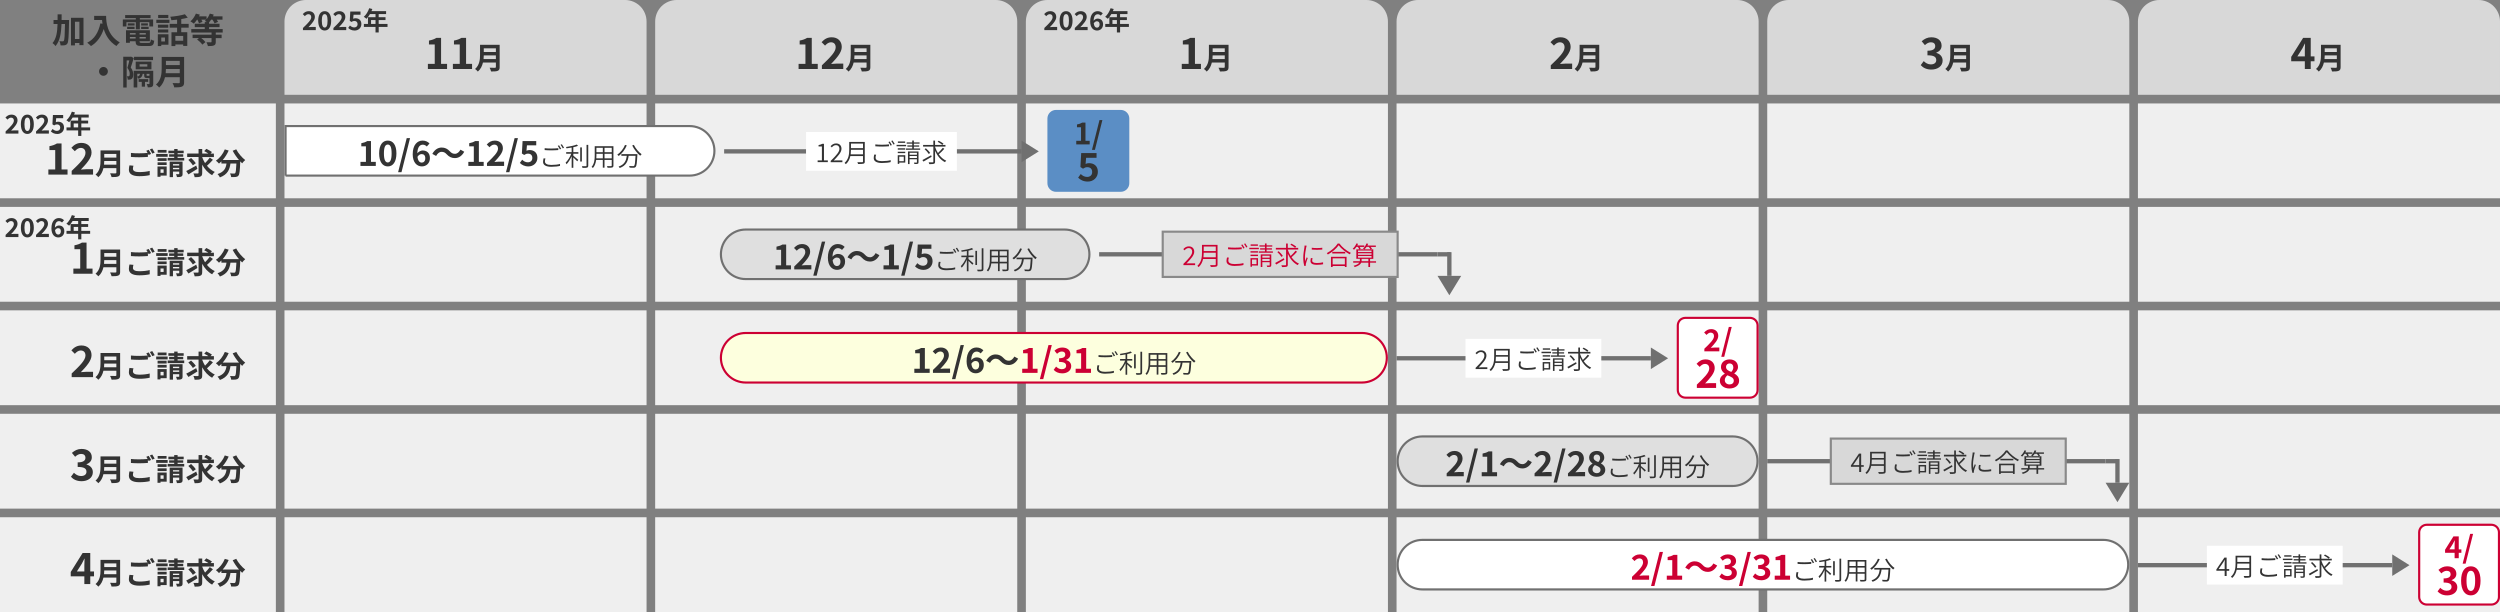 <?xml version="1.0" encoding="UTF-8"?>
<svg id="_レイヤー_2" data-name="レイヤー_2" xmlns="http://www.w3.org/2000/svg" xmlns:xlink="http://www.w3.org/1999/xlink" viewBox="0 0 1160 284">
  <rect x="0" y="0" width="1160" height="284" fill="#808080" stroke="none"/>
  <defs>
    <style>
      .cls-1 {
        stroke: #898989;
      }

      .cls-1, .cls-2, .cls-3, .cls-4, .cls-5 {
        fill: none;
      }

      .cls-2 {
        stroke-width: 2px;
      }

      .cls-2, .cls-5 {
        stroke: #707070;
      }

      .cls-6 {
        fill: #c03;
      }

      .cls-7 {
        fill: #fff;
      }

      .cls-3 {
        stroke: #c03;
      }

      .cls-8 {
        fill: #fdffde;
      }

      .cls-9 {
        fill: #5b8ec5;
      }

      .cls-10 {
        fill: #d8d8d8;
      }

      .cls-11 {
        fill: #333;
      }

      .cls-12 {
        fill: #efefef;
      }

      .cls-13 {
        fill: #dfdfdf;
      }

      .cls-14 {
        clip-path: url(#clippath);
      }

      .cls-15 {
        fill: #707070;
      }
    </style>
    <clipPath id="clippath">
      <path class="cls-4" d="M132,82v-24h188c1.59,0,3.12.3,4.59.91s2.77,1.48,3.89,2.6c1.13,1.12,1.99,2.42,2.6,3.89s.91,3,.91,4.59-.3,3.12-.91,4.59-1.48,2.77-2.6,3.89c-1.13,1.13-2.42,1.99-3.89,2.6s-3,.91-4.59.91h-188Z"/>
    </clipPath>
  </defs>
  <g id="_レイヤー_1-2" data-name="レイヤー_1">
    <rect class="cls-12" x="992" y="240" width="168" height="44"/>
    <rect class="cls-12" x="992" y="192" width="168" height="44"/>
    <rect class="cls-12" x="992" y="144" width="168" height="44"/>
    <rect class="cls-12" x="992" y="96" width="168" height="44"/>
    <rect class="cls-12" x="992" y="48" width="168" height="44"/>
    <path class="cls-10" d="M992,44V10c0-.66.06-1.31.19-1.95.13-.64.32-1.27.57-1.88.25-.61.56-1.18.92-1.73.36-.55.78-1.05,1.24-1.52.46-.46.97-.88,1.52-1.24.55-.36,1.12-.67,1.73-.92.61-.25,1.23-.44,1.88-.57.64-.13,1.29-.19,1.95-.19h148c.66,0,1.31.06,1.95.19.64.13,1.27.32,1.88.57.61.25,1.18.56,1.73.92.55.36,1.05.78,1.52,1.24.46.46.88.97,1.24,1.52.36.55.67,1.12.92,1.73.25.61.44,1.23.57,1.88.13.64.19,1.29.19,1.95v34h-168Z"/>
    <path class="cls-11" d="M1069.44,28.42h-6.32v-2.02l5.52-8.82h3.54v8.58h1.74v2.26h-1.74v3.58h-2.74v-3.58ZM1069.44,26.16v-2.88c0-.86.06-2.22.1-3.08h-.08c-.36.78-.76,1.52-1.18,2.32l-2.3,3.64h3.46Z"/>
    <path class="cls-11" d="M1086.05,31.09c0,1.01-.24,1.48-.88,1.76-.67.29-1.65.32-3.1.32-.1-.49-.43-1.29-.7-1.75.98.06,2.16.04,2.47.04.34,0,.45-.11.45-.41v-2.03h-6c-.36,1.57-1.06,3.1-2.37,4.19-.25-.35-.92-.97-1.29-1.21,2.12-1.81,2.31-4.48,2.31-6.61v-4.61h9.11v10.3ZM1084.29,27.42v-1.71h-5.62c-.01.53-.04,1.12-.1,1.71h5.71ZM1078.67,22.42v1.71h5.62v-1.71h-5.62Z"/>
    <rect class="cls-12" x="820" y="240" width="168" height="44"/>
    <rect class="cls-12" x="820" y="192" width="168" height="44"/>
    <rect class="cls-12" x="820" y="144" width="168" height="44"/>
    <rect class="cls-12" x="820" y="96" width="168" height="44"/>
    <rect class="cls-12" x="820" y="48" width="168" height="44"/>
    <path class="cls-10" d="M820,44V10c0-.66.06-1.31.19-1.95.13-.64.32-1.27.57-1.88.25-.61.56-1.18.92-1.73.36-.55.78-1.05,1.24-1.52s.97-.88,1.52-1.24,1.12-.67,1.73-.92c.61-.25,1.23-.44,1.88-.57s1.29-.19,1.95-.19h148c.66,0,1.31.06,1.95.19.64.13,1.27.32,1.88.57.61.25,1.18.56,1.73.92.55.36,1.05.78,1.52,1.24.46.46.88.97,1.24,1.52.36.55.67,1.12.92,1.73.25.61.44,1.23.57,1.88.13.64.19,1.29.19,1.95v34h-168Z"/>
    <path class="cls-11" d="M891.22,30.22l1.38-1.86c.88.86,1.96,1.52,3.3,1.52,1.5,0,2.52-.72,2.52-1.96,0-1.4-.86-2.26-4.08-2.26v-2.12c2.72,0,3.6-.9,3.6-2.14,0-1.12-.72-1.78-1.98-1.78-1.06,0-1.92.5-2.8,1.32l-1.5-1.8c1.28-1.12,2.7-1.84,4.44-1.84,2.86,0,4.8,1.4,4.8,3.88,0,1.56-.92,2.64-2.46,3.26v.1c1.66.44,2.94,1.66,2.94,3.56,0,2.64-2.38,4.18-5.2,4.18-2.34,0-3.92-.88-4.96-2.06Z"/>
    <path class="cls-11" d="M914.05,31.09c0,1.01-.24,1.48-.88,1.76-.67.29-1.65.32-3.1.32-.1-.49-.43-1.29-.7-1.75.98.06,2.16.04,2.47.04.34,0,.45-.11.45-.41v-2.03h-6c-.36,1.57-1.06,3.1-2.37,4.19-.25-.35-.92-.97-1.29-1.21,2.12-1.81,2.31-4.48,2.31-6.61v-4.61h9.11v10.3ZM912.29,27.42v-1.71h-5.62c-.01.53-.04,1.12-.1,1.71h5.71ZM906.67,22.42v1.71h5.62v-1.71h-5.62Z"/>
    <rect class="cls-12" x="648" y="240" width="168" height="44"/>
    <rect class="cls-12" x="648" y="192" width="168" height="44"/>
    <rect class="cls-12" x="648" y="144" width="168" height="44"/>
    <rect class="cls-12" x="648" y="96" width="168" height="44"/>
    <rect class="cls-12" x="648" y="48" width="168" height="44"/>
    <path class="cls-10" d="M648,44V10c0-.66.06-1.31.19-1.95.13-.64.32-1.27.57-1.88.25-.61.56-1.18.92-1.73.36-.55.78-1.05,1.24-1.52s.97-.88,1.52-1.24,1.12-.67,1.73-.92c.61-.25,1.23-.44,1.88-.57s1.29-.19,1.95-.19h148c.66,0,1.31.06,1.95.19s1.27.32,1.88.57c.61.25,1.18.56,1.73.92s1.05.78,1.52,1.24.88.97,1.24,1.52c.36.55.67,1.12.92,1.73.25.61.44,1.23.57,1.88s.19,1.29.19,1.95v34h-168Z"/>
    <path class="cls-11" d="M719.56,30.3c3.86-3.68,6.4-6.2,6.4-8.34,0-1.46-.8-2.34-2.22-2.34-1.08,0-1.96.72-2.72,1.54l-1.6-1.6c1.36-1.46,2.68-2.26,4.7-2.26,2.8,0,4.66,1.78,4.66,4.5,0,2.52-2.32,5.12-4.96,7.88.74-.08,1.72-.16,2.42-.16h3.24v2.48h-9.92v-1.7Z"/>
    <path class="cls-11" d="M742.05,31.09c0,1.01-.24,1.48-.88,1.76-.67.29-1.65.32-3.1.32-.1-.49-.43-1.29-.7-1.75.98.06,2.16.04,2.47.04.34,0,.45-.11.45-.41v-2.03h-6c-.36,1.57-1.06,3.1-2.37,4.19-.25-.35-.92-.97-1.29-1.21,2.12-1.81,2.31-4.48,2.31-6.61v-4.61h9.11v10.3ZM740.29,27.42v-1.71h-5.62c-.01.53-.04,1.12-.1,1.71h5.71ZM734.67,22.42v1.71h5.62v-1.71h-5.62Z"/>
    <rect class="cls-12" x="476" y="240" width="168" height="44"/>
    <rect class="cls-12" x="476" y="192" width="168" height="44"/>
    <rect class="cls-12" x="476" y="144" width="168" height="44"/>
    <rect class="cls-12" x="476" y="96" width="168" height="44"/>
    <rect class="cls-12" x="476" y="48" width="168" height="44"/>
    <path class="cls-10" d="M476,44V10c0-.66.06-1.31.19-1.95.13-.64.32-1.27.57-1.88.25-.61.56-1.18.92-1.73.36-.55.78-1.05,1.24-1.52s.97-.88,1.52-1.24,1.12-.67,1.73-.92c.61-.25,1.23-.44,1.88-.57s1.29-.19,1.95-.19h148c.66,0,1.31.06,1.95.19s1.27.32,1.88.57c.61.25,1.18.56,1.73.92s1.05.78,1.52,1.24.88.97,1.24,1.52c.36.55.67,1.12.92,1.73.25.61.44,1.23.57,1.88s.19,1.29.19,1.95v34h-168Z"/>
    <path class="cls-11" d="M548.34,29.62h3.18v-8.98h-2.68v-1.82c1.48-.28,2.5-.66,3.44-1.24h2.18v12.04h2.78v2.38h-8.9v-2.38Z"/>
    <path class="cls-11" d="M570.05,31.09c0,1.01-.24,1.48-.88,1.76-.67.29-1.65.32-3.1.32-.1-.49-.43-1.29-.7-1.75.98.06,2.16.04,2.47.04.34,0,.45-.11.45-.41v-2.03h-6c-.36,1.57-1.06,3.1-2.37,4.19-.25-.35-.92-.97-1.29-1.21,2.12-1.81,2.31-4.48,2.31-6.61v-4.61h9.11v10.3ZM568.29,27.42v-1.71h-5.62c-.01.53-.04,1.12-.1,1.71h5.71ZM562.67,22.42v1.71h5.62v-1.71h-5.62Z"/>
    <g>
      <path class="cls-11" d="M484.57,12.98c2.31-2.21,3.84-3.72,3.84-5,0-.88-.48-1.4-1.33-1.4-.65,0-1.18.43-1.63.92l-.96-.96c.82-.88,1.61-1.36,2.82-1.36,1.68,0,2.79,1.07,2.79,2.7,0,1.51-1.39,3.07-2.97,4.72.44-.05,1.03-.1,1.45-.1h1.94v1.49h-5.95v-1.02Z"/>
      <path class="cls-11" d="M491.65,9.63c0-2.93,1.19-4.45,3.01-4.45s3,1.54,3,4.45-1.18,4.53-3,4.53-3.01-1.59-3.01-4.53ZM495.99,9.63c0-2.4-.56-3.07-1.33-3.07s-1.34.67-1.34,3.07.58,3.15,1.34,3.15,1.33-.74,1.33-3.15Z"/>
      <path class="cls-11" d="M498.71,12.98c2.31-2.21,3.84-3.72,3.84-5,0-.88-.48-1.4-1.33-1.4-.65,0-1.18.43-1.63.92l-.96-.96c.82-.88,1.61-1.36,2.82-1.36,1.68,0,2.79,1.07,2.79,2.7,0,1.51-1.39,3.07-2.97,4.72.44-.05,1.03-.1,1.45-.1h1.94v1.49h-5.95v-1.02Z"/>
      <path class="cls-11" d="M505.85,9.91c0-3.3,1.64-4.73,3.44-4.73,1.08,0,1.87.46,2.4,1.01l-.94,1.06c-.31-.35-.85-.64-1.37-.64-1.02,0-1.86.75-1.93,2.99.49-.61,1.25-.97,1.82-.97,1.49,0,2.55.85,2.55,2.66s-1.27,2.88-2.79,2.88c-1.68,0-3.19-1.29-3.19-4.26ZM507.5,10.82c.17,1.46.77,2.02,1.5,2.02.67,0,1.21-.52,1.21-1.55,0-.97-.5-1.42-1.27-1.42-.46,0-1,.25-1.44.95Z"/>
      <path class="cls-11" d="M523.82,12.49h-4.1v2.57h-1.48v-2.57h-5.4v-1.37h1.9v-3.15h3.5v-1.43h-2.57c-.49.85-1.07,1.62-1.63,2.18-.28-.24-.89-.72-1.24-.92,1.08-.91,2-2.45,2.52-3.99l1.45.37c-.11.34-.24.66-.4.98h6.78v1.38h-3.44v1.43h3.17v1.33h-3.17v1.82h4.1v1.37ZM518.24,11.12v-1.82h-2.07v1.82h2.07Z"/>
    </g>
    <rect class="cls-12" x="304" y="240" width="168" height="44"/>
    <rect class="cls-12" x="304" y="192" width="168" height="44"/>
    <rect class="cls-12" x="304" y="144" width="168" height="44"/>
    <rect class="cls-12" x="304" y="96" width="168" height="44"/>
    <rect class="cls-12" x="304" y="48" width="168" height="44"/>
    <path class="cls-10" d="M304,44V10c0-.66.06-1.31.19-1.95.13-.64.32-1.27.57-1.88.25-.61.56-1.18.92-1.73.36-.55.78-1.05,1.24-1.52s.97-.88,1.52-1.24c.55-.36,1.12-.67,1.73-.92.61-.25,1.23-.44,1.88-.57.64-.13,1.29-.19,1.95-.19h148c.66,0,1.31.06,1.95.19s1.27.32,1.88.57c.61.25,1.18.56,1.73.92s1.05.78,1.52,1.24.88.97,1.24,1.52c.36.55.67,1.12.92,1.73.25.61.44,1.23.57,1.88s.19,1.29.19,1.95v34h-168Z"/>
    <path class="cls-11" d="M370.54,29.62h3.18v-8.98h-2.68v-1.82c1.48-.28,2.5-.66,3.44-1.24h2.18v12.04h2.78v2.38h-8.9v-2.38Z"/>
    <path class="cls-11" d="M381.36,30.3c3.86-3.68,6.4-6.2,6.4-8.34,0-1.46-.8-2.34-2.22-2.34-1.08,0-1.96.72-2.72,1.54l-1.6-1.6c1.36-1.46,2.68-2.26,4.7-2.26,2.8,0,4.66,1.78,4.66,4.5,0,2.52-2.32,5.12-4.96,7.88.74-.08,1.72-.16,2.42-.16h3.24v2.48h-9.92v-1.7Z"/>
    <path class="cls-11" d="M403.85,31.09c0,1.01-.24,1.48-.88,1.76-.67.29-1.65.32-3.1.32-.1-.49-.43-1.29-.7-1.75.98.06,2.16.04,2.47.04.34,0,.45-.11.45-.41v-2.03h-6c-.36,1.57-1.06,3.1-2.37,4.19-.25-.35-.92-.97-1.29-1.21,2.11-1.81,2.31-4.48,2.31-6.61v-4.61h9.1v10.3ZM402.09,27.42v-1.71h-5.62c-.01.53-.04,1.12-.1,1.71h5.71ZM396.47,22.42v1.71h5.62v-1.71h-5.62Z"/>
    <rect class="cls-12" x="132" y="240" width="168" height="44"/>
    <rect class="cls-12" x="132" y="192" width="168" height="44"/>
    <rect class="cls-12" x="132" y="144" width="168" height="44"/>
    <rect class="cls-12" x="132" y="96" width="168" height="44"/>
    <rect class="cls-12" x="132" y="48" width="168" height="44"/>
    <path class="cls-10" d="M132,44V10c0-.66.06-1.31.19-1.95s.32-1.27.57-1.88c.25-.61.56-1.18.92-1.73.36-.55.78-1.05,1.24-1.52s.97-.88,1.52-1.24,1.12-.67,1.73-.92c.61-.25,1.23-.44,1.88-.57s1.29-.19,1.95-.19h148c.66,0,1.31.06,1.95.19.64.13,1.27.32,1.88.57.61.25,1.18.56,1.73.92s1.05.78,1.52,1.24.88.97,1.24,1.52c.36.55.67,1.12.92,1.73.25.61.44,1.23.57,1.88.13.64.19,1.29.19,1.95v34h-168Z"/>
    <path class="cls-11" d="M198.54,29.62h3.18v-8.98h-2.68v-1.82c1.48-.28,2.5-.66,3.44-1.24h2.18v12.04h2.78v2.38h-8.9v-2.38Z"/>
    <path class="cls-11" d="M210.14,29.62h3.18v-8.98h-2.68v-1.82c1.48-.28,2.5-.66,3.44-1.24h2.18v12.04h2.78v2.38h-8.9v-2.38Z"/>
    <path class="cls-11" d="M231.85,31.09c0,1.01-.24,1.48-.88,1.76-.67.29-1.65.32-3.1.32-.1-.49-.43-1.29-.7-1.75.98.06,2.16.04,2.47.04.34,0,.45-.11.45-.41v-2.03h-6c-.36,1.57-1.06,3.1-2.37,4.19-.25-.35-.92-.97-1.29-1.21,2.11-1.81,2.31-4.48,2.31-6.61v-4.61h9.1v10.3ZM230.09,27.42v-1.71h-5.62c-.01.53-.04,1.12-.1,1.71h5.71ZM224.47,22.42v1.71h5.62v-1.71h-5.62Z"/>
    <g>
      <path class="cls-11" d="M140.57,12.98c2.31-2.21,3.84-3.72,3.84-5,0-.88-.48-1.4-1.33-1.4-.65,0-1.18.43-1.63.92l-.96-.96c.82-.88,1.61-1.36,2.82-1.36,1.68,0,2.79,1.07,2.79,2.7,0,1.51-1.39,3.07-2.97,4.72.44-.05,1.03-.1,1.45-.1h1.94v1.49h-5.95v-1.02Z"/>
      <path class="cls-11" d="M147.65,9.63c0-2.93,1.19-4.45,3.01-4.45s3,1.54,3,4.45-1.18,4.53-3,4.53-3.01-1.59-3.01-4.53ZM151.99,9.63c0-2.4-.56-3.07-1.33-3.07s-1.34.67-1.34,3.07.58,3.15,1.34,3.15,1.33-.74,1.33-3.15Z"/>
      <path class="cls-11" d="M154.71,12.98c2.31-2.21,3.84-3.72,3.84-5,0-.88-.48-1.4-1.33-1.4-.65,0-1.18.43-1.63.92l-.96-.96c.82-.88,1.61-1.36,2.82-1.36,1.68,0,2.79,1.07,2.79,2.7,0,1.51-1.39,3.07-2.97,4.72.44-.05,1.03-.1,1.45-.1h1.94v1.49h-5.95v-1.02Z"/>
      <path class="cls-11" d="M161.57,12.96l.82-1.13c.5.49,1.13.9,1.96.9.92,0,1.57-.54,1.57-1.51s-.6-1.5-1.5-1.5c-.53,0-.82.13-1.33.47l-.8-.52.24-4.32h4.75v1.48h-3.23l-.17,1.88c.36-.16.66-.24,1.07-.24,1.49,0,2.73.84,2.73,2.69s-1.46,3.01-3.11,3.01c-1.4,0-2.34-.55-3-1.21Z"/>
      <path class="cls-11" d="M179.82,12.49h-4.1v2.57h-1.48v-2.57h-5.4v-1.37h1.9v-3.15h3.5v-1.43h-2.57c-.49.85-1.07,1.62-1.63,2.18-.28-.24-.89-.72-1.24-.92,1.08-.91,2-2.45,2.52-3.99l1.45.37c-.11.34-.24.66-.4.98h6.78v1.38h-3.44v1.43h3.17v1.33h-3.17v1.82h4.1v1.37ZM174.24,11.12v-1.82h-2.07v1.82h2.07Z"/>
    </g>
    <rect class="cls-12" y="240" width="128" height="44"/>
    <path class="cls-11" d="M39.14,267.42h-6.32v-2.02l5.52-8.82h3.54v8.58h1.74v2.26h-1.74v3.58h-2.74v-3.58ZM39.14,265.16v-2.88c0-.86.06-2.22.1-3.08h-.08c-.36.78-.76,1.52-1.18,2.32l-2.3,3.64h3.46Z"/>
    <g>
      <path class="cls-11" d="M55.75,270.09c0,1.01-.24,1.48-.88,1.76-.67.29-1.65.32-3.1.32-.1-.49-.43-1.29-.7-1.75.98.06,2.16.04,2.47.04.34,0,.45-.11.45-.41v-2.03h-6c-.36,1.57-1.06,3.1-2.37,4.19-.25-.35-.92-.97-1.29-1.21,2.12-1.81,2.31-4.48,2.31-6.61v-4.61h9.1v10.3ZM53.99,266.42v-1.71h-5.62c-.01.53-.04,1.12-.1,1.71h5.71ZM48.37,261.42v1.71h5.62v-1.71h-5.62Z"/>
      <path class="cls-11" d="M61.68,268.31c0,.91.85,1.54,2.87,1.54,1.89,0,3.68-.21,4.92-.55v1.96c-1.2.29-2.89.49-4.85.49-3.21,0-4.82-1.08-4.82-3.01,0-.81.17-1.49.27-2.02l1.85.17c-.14.5-.24.95-.24,1.42ZM70.1,261.43l-1.13.49c-.1-.21-.22-.45-.35-.69v1.57c-.98.07-2.72.17-4.05.17-1.47,0-2.69-.07-3.82-.15v-1.86c1.04.13,2.34.18,3.81.18,1.33,0,2.84-.08,3.92-.18-.2-.36-.41-.71-.6-1l1.11-.45c.35.5.85,1.4,1.12,1.92ZM71.78,260.79l-1.12.48c-.29-.59-.74-1.4-1.13-1.93l1.12-.45c.36.52.88,1.41,1.13,1.9Z"/>
      <path class="cls-11" d="M77.79,262.76h-5.32v-1.32h5.32v1.32ZM77.34,271.48h-2.86v.55h-1.4v-4.78h4.26v4.23ZM77.32,264.67h-4.2v-1.28h4.2v1.28ZM73.12,265.31h4.2v1.25h-4.2v-1.25ZM77.28,260.83h-4.12v-1.26h4.12v1.26ZM74.48,268.56v1.61h1.44v-1.61h-1.44ZM85.48,263.27v1.21h-7.69v-1.21h3.04v-.56h-2.35v-1.12h2.35v-.5h-2.7v-1.19h2.7v-.76h1.58v.76h2.82v1.19h-2.82v.5h2.61v1.12h-2.61v.56h3.07ZM84.72,270.66c0,.7-.13,1.06-.6,1.27-.46.22-1.12.24-2.02.24-.06-.41-.25-.97-.43-1.33.52.01,1.09.01,1.27,0,.18,0,.22-.06.22-.21v-1.01h-2.9v2.56h-1.53v-7.2h5.98v5.67ZM80.26,266.17v.63h2.9v-.63h-2.9ZM83.16,268.54v-.66h-2.9v.66h2.9Z"/>
      <path class="cls-11" d="M91.6,268.35c-1.39.9-2.94,1.86-4.16,2.56l-1.04-1.54c1.16-.57,2.97-1.58,4.64-2.55l.56,1.53ZM98.79,264.15c-.84.97-1.91,2.02-2.76,2.77.99,1.22,2.21,2.21,3.63,2.86-.41.34-.95,1.01-1.23,1.49-1.96-1.05-3.47-2.76-4.61-4.85v3.75c0,.98-.18,1.44-.77,1.71-.59.29-1.48.35-2.73.34-.07-.48-.32-1.25-.57-1.75.85.04,1.74.03,2.02.03s.36-.08.36-.34v-7.3h-5.28v-1.61h5.28v-2.1h1.7v2.1h2.86c-.57-.39-1.33-.83-1.93-1.13l.97-1.05c.84.39,2.02,1.01,2.61,1.46l-.64.73h1.55v1.61h-5.41v.14c.34.94.78,1.83,1.3,2.67.78-.76,1.65-1.74,2.2-2.55l1.47,1.02ZM89.49,266.74c-.39-.7-1.33-1.79-2.1-2.54l1.27-.9c.78.71,1.75,1.72,2.19,2.45l-1.36.98Z"/>
      <path class="cls-11" d="M109.62,259.29c.88,1.78,2.63,3.81,4.16,4.99-.45.35-1.09,1.02-1.41,1.5-.29-.27-.59-.57-.9-.9v.1c-.15,4.23-.32,5.88-.81,6.47-.35.45-.73.59-1.27.66-.48.07-1.29.07-2.12.04-.03-.5-.25-1.2-.55-1.68.77.06,1.5.07,1.85.07.25,0,.41-.03.56-.2.28-.29.43-1.54.56-4.47h-2.76c-.35,2.69-1.26,5.08-4.89,6.44-.21-.48-.7-1.16-1.11-1.54,3.17-1.02,3.89-2.86,4.17-4.9h-2.37v-.98c-.36.38-.74.71-1.12,1.01-.31-.38-1.02-1.05-1.43-1.34,1.75-1.18,3.29-3.11,4.13-5.24l1.79.52c-.69,1.61-1.67,3.15-2.77,4.41h7.56c-1.11-1.29-2.16-2.83-2.93-4.3l1.64-.66Z"/>
    </g>
    <rect class="cls-12" y="192" width="128" height="44"/>
    <path class="cls-11" d="M32.92,221.22l1.38-1.86c.88.86,1.96,1.52,3.3,1.52,1.5,0,2.52-.72,2.52-1.96,0-1.4-.86-2.26-4.08-2.26v-2.12c2.72,0,3.6-.9,3.6-2.14,0-1.12-.72-1.78-1.98-1.78-1.06,0-1.92.5-2.8,1.32l-1.5-1.8c1.28-1.12,2.7-1.84,4.44-1.84,2.86,0,4.8,1.4,4.8,3.88,0,1.56-.92,2.64-2.46,3.26v.1c1.66.44,2.94,1.66,2.94,3.56,0,2.64-2.38,4.18-5.2,4.18-2.34,0-3.92-.88-4.96-2.06Z"/>
    <g>
      <path class="cls-11" d="M55.75,222.09c0,1.01-.24,1.48-.88,1.76-.67.29-1.65.32-3.1.32-.1-.49-.43-1.29-.7-1.75.98.06,2.16.04,2.47.04.34,0,.45-.11.45-.41v-2.03h-6c-.36,1.57-1.06,3.1-2.37,4.19-.25-.35-.92-.97-1.29-1.21,2.12-1.81,2.31-4.48,2.31-6.61v-4.61h9.1v10.3ZM53.99,218.42v-1.71h-5.62c-.01.53-.04,1.12-.1,1.71h5.71ZM48.37,213.42v1.71h5.62v-1.71h-5.62Z"/>
      <path class="cls-11" d="M61.68,220.31c0,.91.85,1.54,2.87,1.54,1.89,0,3.68-.21,4.92-.55v1.96c-1.2.29-2.89.49-4.85.49-3.21,0-4.82-1.08-4.82-3.01,0-.81.17-1.49.27-2.02l1.85.17c-.14.5-.24.95-.24,1.42ZM70.1,213.43l-1.13.49c-.1-.21-.22-.45-.35-.69v1.57c-.98.07-2.72.17-4.05.17-1.47,0-2.69-.07-3.82-.15v-1.86c1.04.13,2.34.18,3.81.18,1.33,0,2.84-.08,3.92-.18-.2-.36-.41-.71-.6-1l1.11-.45c.35.5.85,1.4,1.12,1.92ZM71.78,212.79l-1.12.48c-.29-.59-.74-1.4-1.13-1.93l1.12-.45c.36.52.88,1.41,1.13,1.9Z"/>
      <path class="cls-11" d="M77.79,214.76h-5.32v-1.32h5.32v1.32ZM77.34,223.48h-2.86v.55h-1.4v-4.78h4.26v4.23ZM77.32,216.67h-4.2v-1.28h4.2v1.28ZM73.12,217.31h4.2v1.25h-4.2v-1.25ZM77.28,212.83h-4.12v-1.26h4.12v1.26ZM74.48,220.56v1.61h1.44v-1.61h-1.44ZM85.48,215.27v1.21h-7.69v-1.21h3.04v-.56h-2.35v-1.12h2.35v-.5h-2.7v-1.19h2.7v-.76h1.58v.76h2.82v1.19h-2.82v.5h2.61v1.12h-2.61v.56h3.07ZM84.72,222.66c0,.7-.13,1.06-.6,1.27-.46.22-1.12.24-2.02.24-.06-.41-.25-.97-.43-1.33.52.01,1.09.01,1.27,0,.18,0,.22-.06.22-.21v-1.01h-2.9v2.56h-1.53v-7.2h5.98v5.67ZM80.26,218.17v.63h2.9v-.63h-2.9ZM83.16,220.54v-.66h-2.9v.66h2.9Z"/>
      <path class="cls-11" d="M91.6,220.35c-1.39.9-2.94,1.86-4.16,2.56l-1.04-1.54c1.16-.57,2.97-1.58,4.64-2.55l.56,1.53ZM98.79,216.15c-.84.97-1.91,2.02-2.76,2.77.99,1.22,2.21,2.21,3.63,2.86-.41.34-.95,1.01-1.23,1.49-1.96-1.05-3.47-2.76-4.61-4.85v3.75c0,.98-.18,1.44-.77,1.71-.59.29-1.48.35-2.73.34-.07-.48-.32-1.25-.57-1.75.85.04,1.74.03,2.02.03s.36-.08.36-.34v-7.3h-5.28v-1.61h5.28v-2.1h1.7v2.1h2.86c-.57-.39-1.33-.83-1.93-1.13l.97-1.05c.84.39,2.02,1.01,2.61,1.46l-.64.73h1.55v1.61h-5.41v.14c.34.94.78,1.83,1.3,2.67.78-.76,1.65-1.74,2.2-2.55l1.47,1.02ZM89.49,218.74c-.39-.7-1.33-1.79-2.1-2.54l1.27-.9c.78.71,1.75,1.72,2.19,2.45l-1.36.98Z"/>
      <path class="cls-11" d="M109.62,211.29c.88,1.78,2.63,3.81,4.16,4.99-.45.35-1.09,1.02-1.41,1.5-.29-.27-.59-.57-.9-.9v.1c-.15,4.23-.32,5.88-.81,6.47-.35.45-.73.59-1.27.66-.48.07-1.29.07-2.12.04-.03-.5-.25-1.2-.55-1.68.77.06,1.5.07,1.85.07.25,0,.41-.03.56-.2.28-.29.43-1.54.56-4.47h-2.76c-.35,2.69-1.26,5.08-4.89,6.44-.21-.48-.7-1.16-1.11-1.54,3.17-1.02,3.89-2.86,4.17-4.9h-2.37v-.98c-.36.38-.74.71-1.12,1.01-.31-.38-1.02-1.05-1.43-1.34,1.75-1.18,3.29-3.11,4.13-5.24l1.79.52c-.69,1.61-1.67,3.15-2.77,4.41h7.56c-1.11-1.29-2.16-2.83-2.93-4.3l1.64-.66Z"/>
    </g>
    <rect class="cls-12" y="144" width="128" height="44"/>
    <path class="cls-11" d="M33.26,173.3c3.86-3.68,6.4-6.2,6.4-8.34,0-1.46-.8-2.34-2.22-2.34-1.08,0-1.96.72-2.72,1.54l-1.6-1.6c1.36-1.46,2.68-2.26,4.7-2.26,2.8,0,4.66,1.78,4.66,4.5,0,2.52-2.32,5.12-4.96,7.88.74-.08,1.72-.16,2.42-.16h3.24v2.48h-9.92v-1.7Z"/>
    <g>
      <path class="cls-11" d="M55.75,174.09c0,1.01-.24,1.48-.88,1.76-.67.29-1.65.32-3.1.32-.1-.49-.43-1.29-.7-1.75.98.06,2.16.04,2.47.04.34,0,.45-.11.45-.41v-2.03h-6c-.36,1.57-1.06,3.1-2.37,4.19-.25-.35-.92-.97-1.29-1.21,2.12-1.81,2.31-4.48,2.31-6.61v-4.61h9.1v10.3ZM53.99,170.42v-1.71h-5.62c-.01.53-.04,1.12-.1,1.71h5.71ZM48.37,165.42v1.71h5.62v-1.71h-5.62Z"/>
      <path class="cls-11" d="M61.68,172.31c0,.91.85,1.54,2.87,1.54,1.89,0,3.68-.21,4.92-.55v1.96c-1.2.29-2.89.49-4.85.49-3.21,0-4.82-1.08-4.82-3.01,0-.81.17-1.49.27-2.02l1.85.17c-.14.5-.24.95-.24,1.42ZM70.1,165.43l-1.13.49c-.1-.21-.22-.45-.35-.69v1.57c-.98.07-2.72.17-4.05.17-1.47,0-2.69-.07-3.82-.15v-1.86c1.04.13,2.34.18,3.81.18,1.33,0,2.84-.08,3.92-.18-.2-.36-.41-.71-.6-1l1.11-.45c.35.5.85,1.4,1.12,1.92ZM71.78,164.79l-1.12.48c-.29-.59-.74-1.4-1.13-1.93l1.12-.45c.36.52.88,1.41,1.13,1.9Z"/>
      <path class="cls-11" d="M77.79,166.76h-5.32v-1.32h5.32v1.32ZM77.34,175.48h-2.86v.55h-1.4v-4.78h4.26v4.23ZM77.32,168.67h-4.2v-1.28h4.2v1.28ZM73.12,169.31h4.2v1.25h-4.2v-1.25ZM77.28,164.83h-4.12v-1.26h4.12v1.26ZM74.48,172.56v1.61h1.44v-1.61h-1.44ZM85.48,167.27v1.21h-7.69v-1.21h3.04v-.56h-2.35v-1.12h2.35v-.5h-2.7v-1.19h2.7v-.76h1.58v.76h2.82v1.19h-2.82v.5h2.61v1.12h-2.61v.56h3.07ZM84.72,174.66c0,.7-.13,1.06-.6,1.27-.46.22-1.12.24-2.02.24-.06-.41-.25-.97-.43-1.33.52.01,1.09.01,1.27,0,.18,0,.22-.06.22-.21v-1.01h-2.9v2.56h-1.53v-7.2h5.98v5.67ZM80.26,170.17v.63h2.9v-.63h-2.9ZM83.16,172.54v-.66h-2.9v.66h2.9Z"/>
      <path class="cls-11" d="M91.6,172.35c-1.39.9-2.94,1.86-4.16,2.56l-1.04-1.54c1.16-.57,2.97-1.58,4.64-2.55l.56,1.53ZM98.79,168.15c-.84.97-1.91,2.02-2.76,2.77.99,1.22,2.21,2.21,3.63,2.86-.41.34-.95,1.01-1.23,1.49-1.96-1.05-3.47-2.76-4.61-4.85v3.75c0,.98-.18,1.44-.77,1.71-.59.29-1.48.35-2.73.34-.07-.48-.32-1.25-.57-1.75.85.04,1.74.03,2.02.03s.36-.08.36-.34v-7.3h-5.28v-1.61h5.28v-2.1h1.7v2.1h2.86c-.57-.39-1.33-.83-1.93-1.13l.97-1.05c.84.39,2.02,1.01,2.61,1.46l-.64.73h1.55v1.61h-5.41v.14c.34.94.78,1.83,1.3,2.67.78-.76,1.65-1.74,2.2-2.55l1.47,1.02ZM89.49,170.74c-.39-.7-1.33-1.79-2.1-2.54l1.27-.9c.78.71,1.75,1.72,2.19,2.45l-1.36.98Z"/>
      <path class="cls-11" d="M109.62,163.29c.88,1.78,2.63,3.81,4.16,4.99-.45.35-1.09,1.02-1.41,1.5-.29-.27-.59-.57-.9-.9v.1c-.15,4.23-.32,5.88-.81,6.47-.35.45-.73.59-1.27.66-.48.07-1.29.07-2.12.04-.03-.5-.25-1.2-.55-1.68.77.06,1.5.07,1.85.07.25,0,.41-.03.56-.2.28-.29.43-1.54.56-4.47h-2.76c-.35,2.69-1.26,5.08-4.89,6.44-.21-.48-.7-1.16-1.11-1.54,3.17-1.02,3.89-2.86,4.17-4.9h-2.37v-.98c-.36.38-.74.71-1.12,1.01-.31-.38-1.02-1.05-1.43-1.34,1.75-1.18,3.29-3.11,4.13-5.24l1.79.52c-.69,1.61-1.67,3.15-2.77,4.41h7.56c-1.11-1.29-2.16-2.83-2.93-4.3l1.64-.66Z"/>
    </g>
    <rect class="cls-12" y="96" width="128" height="44"/>
    <path class="cls-11" d="M34.04,124.62h3.18v-8.98h-2.68v-1.82c1.48-.28,2.5-.66,3.44-1.24h2.18v12.04h2.78v2.38h-8.9v-2.38Z"/>
    <g>
      <path class="cls-11" d="M55.75,126.09c0,1.01-.24,1.48-.88,1.76-.67.29-1.65.32-3.1.32-.1-.49-.43-1.29-.7-1.75.98.06,2.16.04,2.47.04.34,0,.45-.11.45-.41v-2.03h-6c-.36,1.57-1.06,3.1-2.37,4.19-.25-.35-.92-.97-1.29-1.21,2.12-1.81,2.31-4.48,2.31-6.61v-4.61h9.1v10.3ZM53.99,122.42v-1.71h-5.62c-.01.53-.04,1.12-.1,1.71h5.71ZM48.37,117.42v1.71h5.62v-1.71h-5.62Z"/>
      <path class="cls-11" d="M61.68,124.31c0,.91.85,1.54,2.87,1.54,1.89,0,3.68-.21,4.92-.55v1.96c-1.2.29-2.89.49-4.85.49-3.21,0-4.82-1.08-4.82-3.01,0-.81.17-1.49.27-2.02l1.85.17c-.14.5-.24.95-.24,1.42ZM70.1,117.43l-1.13.49c-.1-.21-.22-.45-.35-.69v1.57c-.98.07-2.72.17-4.05.17-1.47,0-2.69-.07-3.82-.15v-1.86c1.04.13,2.34.18,3.81.18,1.33,0,2.84-.08,3.92-.18-.2-.36-.41-.71-.6-1l1.11-.45c.35.5.85,1.4,1.12,1.92ZM71.78,116.79l-1.12.48c-.29-.59-.74-1.4-1.13-1.93l1.12-.45c.36.52.88,1.41,1.13,1.9Z"/>
      <path class="cls-11" d="M77.79,118.76h-5.32v-1.32h5.32v1.32ZM77.34,127.48h-2.86v.55h-1.4v-4.78h4.26v4.23ZM77.32,120.67h-4.2v-1.28h4.2v1.28ZM73.12,121.31h4.2v1.25h-4.2v-1.25ZM77.28,116.83h-4.12v-1.26h4.12v1.26ZM74.48,124.56v1.61h1.44v-1.61h-1.44ZM85.48,119.27v1.21h-7.69v-1.21h3.04v-.56h-2.35v-1.12h2.35v-.5h-2.7v-1.19h2.7v-.76h1.58v.76h2.82v1.19h-2.82v.5h2.61v1.12h-2.61v.56h3.07ZM84.72,126.66c0,.7-.13,1.06-.6,1.27-.46.22-1.12.24-2.02.24-.06-.41-.25-.97-.43-1.33.52.01,1.09.01,1.27,0,.18,0,.22-.06.22-.21v-1.01h-2.9v2.56h-1.53v-7.2h5.98v5.67ZM80.26,122.17v.63h2.9v-.63h-2.9ZM83.16,124.54v-.66h-2.9v.66h2.9Z"/>
      <path class="cls-11" d="M91.6,124.35c-1.39.9-2.94,1.86-4.16,2.56l-1.04-1.54c1.16-.57,2.97-1.58,4.64-2.55l.56,1.53ZM98.79,120.15c-.84.97-1.91,2.02-2.76,2.77.99,1.22,2.21,2.21,3.63,2.86-.41.34-.95,1.01-1.23,1.49-1.96-1.05-3.47-2.76-4.61-4.85v3.75c0,.98-.18,1.44-.77,1.71-.59.29-1.48.35-2.73.34-.07-.48-.32-1.25-.57-1.75.85.04,1.74.03,2.02.03s.36-.08.36-.34v-7.3h-5.28v-1.61h5.28v-2.1h1.7v2.1h2.86c-.57-.39-1.33-.83-1.93-1.13l.97-1.05c.84.39,2.02,1.01,2.61,1.46l-.64.73h1.55v1.61h-5.41v.14c.34.94.78,1.83,1.3,2.67.78-.76,1.65-1.74,2.2-2.55l1.47,1.02ZM89.49,122.74c-.39-.7-1.33-1.79-2.1-2.54l1.27-.9c.78.71,1.75,1.72,2.19,2.45l-1.36.98Z"/>
      <path class="cls-11" d="M109.62,115.29c.88,1.78,2.63,3.81,4.16,4.99-.45.35-1.09,1.02-1.41,1.5-.29-.27-.59-.57-.9-.9v.1c-.15,4.23-.32,5.88-.81,6.47-.35.45-.73.59-1.27.66-.48.07-1.29.07-2.12.04-.03-.5-.25-1.2-.55-1.68.77.06,1.5.07,1.85.07.25,0,.41-.03.56-.2.28-.29.43-1.54.56-4.47h-2.76c-.35,2.69-1.26,5.08-4.89,6.44-.21-.48-.7-1.16-1.11-1.54,3.17-1.02,3.89-2.86,4.17-4.9h-2.37v-.98c-.36.38-.74.71-1.12,1.01-.31-.38-1.02-1.05-1.43-1.34,1.75-1.18,3.29-3.11,4.13-5.24l1.79.52c-.69,1.61-1.67,3.15-2.77,4.41h7.56c-1.11-1.29-2.16-2.83-2.93-4.3l1.64-.66Z"/>
    </g>
    <g>
      <path class="cls-11" d="M2.6,108.98c2.31-2.21,3.84-3.72,3.84-5,0-.88-.48-1.4-1.33-1.4-.65,0-1.18.43-1.63.92l-.96-.96c.82-.88,1.61-1.36,2.82-1.36,1.68,0,2.79,1.07,2.79,2.7,0,1.51-1.39,3.07-2.97,4.72.44-.05,1.03-.1,1.45-.1h1.94v1.49H2.6v-1.02Z"/>
      <path class="cls-11" d="M9.68,105.63c0-2.93,1.19-4.45,3.01-4.45s3,1.54,3,4.45-1.18,4.53-3,4.53-3.01-1.59-3.01-4.53ZM14.02,105.63c0-2.4-.56-3.07-1.33-3.07s-1.34.67-1.34,3.07.58,3.15,1.34,3.15,1.33-.74,1.33-3.15Z"/>
      <path class="cls-11" d="M16.73,108.98c2.31-2.21,3.84-3.72,3.84-5,0-.88-.48-1.4-1.33-1.4-.65,0-1.18.43-1.63.92l-.96-.96c.82-.88,1.61-1.36,2.82-1.36,1.68,0,2.79,1.07,2.79,2.7,0,1.51-1.39,3.07-2.97,4.72.44-.05,1.03-.1,1.45-.1h1.94v1.49h-5.95v-1.02Z"/>
      <path class="cls-11" d="M23.87,105.91c0-3.3,1.64-4.73,3.44-4.73,1.08,0,1.87.46,2.4,1.01l-.94,1.06c-.31-.35-.85-.64-1.37-.64-1.02,0-1.86.75-1.93,2.99.49-.61,1.25-.97,1.82-.97,1.49,0,2.55.85,2.55,2.66s-1.27,2.88-2.79,2.88c-1.68,0-3.19-1.29-3.19-4.26ZM25.53,106.82c.17,1.46.77,2.02,1.5,2.02.67,0,1.21-.52,1.21-1.55,0-.97-.5-1.42-1.27-1.42-.46,0-1,.25-1.44.95Z"/>
      <path class="cls-11" d="M41.84,108.49h-4.1v2.57h-1.48v-2.57h-5.4v-1.37h1.9v-3.15h3.5v-1.43h-2.57c-.49.85-1.07,1.62-1.63,2.18-.28-.24-.89-.72-1.24-.92,1.08-.91,2-2.45,2.52-3.99l1.45.37c-.11.34-.24.66-.4.98h6.78v1.38h-3.44v1.43h3.17v1.33h-3.17v1.82h4.1v1.37ZM36.26,107.12v-1.82h-2.07v1.82h2.07Z"/>
    </g>
    <rect class="cls-12" y="48" width="128" height="44"/>
    <path class="cls-11" d="M22.44,78.62h3.18v-8.98h-2.68v-1.82c1.48-.28,2.5-.66,3.44-1.24h2.18v12.04h2.78v2.38h-8.9v-2.38Z"/>
    <path class="cls-11" d="M33.26,79.3c3.86-3.68,6.4-6.2,6.4-8.34,0-1.46-.8-2.34-2.22-2.34-1.08,0-1.96.72-2.72,1.54l-1.6-1.6c1.36-1.46,2.68-2.26,4.7-2.26,2.8,0,4.66,1.78,4.66,4.5,0,2.52-2.32,5.12-4.96,7.88.74-.08,1.72-.16,2.42-.16h3.24v2.48h-9.92v-1.7Z"/>
    <path class="cls-11" d="M55.75,80.09c0,1.01-.24,1.48-.88,1.76-.67.29-1.65.32-3.1.32-.1-.49-.43-1.29-.7-1.75.98.06,2.16.04,2.47.04.34,0,.45-.11.45-.41v-2.03h-6c-.36,1.57-1.06,3.1-2.37,4.19-.25-.35-.92-.97-1.29-1.21,2.12-1.81,2.31-4.48,2.31-6.61v-4.61h9.1v10.3ZM53.99,76.42v-1.71h-5.62c-.01.53-.04,1.12-.1,1.71h5.71ZM48.37,71.42v1.71h5.62v-1.71h-5.62Z"/>
    <g>
      <path class="cls-11" d="M61.68,78.31c0,.91.85,1.54,2.87,1.54,1.89,0,3.68-.21,4.92-.55v1.96c-1.2.29-2.89.49-4.85.49-3.21,0-4.82-1.08-4.82-3.01,0-.81.17-1.49.27-2.02l1.85.17c-.14.5-.24.95-.24,1.42ZM70.1,71.43l-1.13.49c-.1-.21-.22-.45-.35-.69v1.57c-.98.07-2.72.17-4.05.17-1.47,0-2.69-.07-3.82-.15v-1.86c1.04.13,2.34.18,3.81.18,1.33,0,2.84-.08,3.92-.18-.2-.36-.41-.71-.6-1l1.11-.45c.35.5.85,1.4,1.12,1.92ZM71.78,70.79l-1.12.48c-.29-.59-.74-1.4-1.13-1.93l1.12-.45c.36.52.88,1.41,1.13,1.9Z"/>
      <path class="cls-11" d="M77.79,72.76h-5.32v-1.32h5.32v1.32ZM77.34,81.48h-2.86v.55h-1.4v-4.78h4.26v4.23ZM77.32,74.67h-4.2v-1.28h4.2v1.28ZM73.12,75.31h4.2v1.25h-4.2v-1.25ZM77.28,70.83h-4.12v-1.26h4.12v1.26ZM74.48,78.56v1.61h1.44v-1.61h-1.44ZM85.48,73.27v1.21h-7.69v-1.21h3.04v-.56h-2.35v-1.12h2.35v-.5h-2.7v-1.19h2.7v-.76h1.58v.76h2.82v1.19h-2.82v.5h2.61v1.12h-2.61v.56h3.07ZM84.72,80.66c0,.7-.13,1.06-.6,1.27-.46.22-1.12.24-2.02.24-.06-.41-.25-.97-.43-1.33.52.01,1.09.01,1.27,0,.18,0,.22-.06.22-.21v-1.01h-2.9v2.56h-1.53v-7.2h5.98v5.67ZM80.26,76.17v.63h2.9v-.63h-2.9ZM83.16,78.54v-.66h-2.9v.66h2.9Z"/>
      <path class="cls-11" d="M91.6,78.35c-1.39.9-2.94,1.86-4.16,2.56l-1.04-1.54c1.16-.57,2.97-1.58,4.64-2.55l.56,1.53ZM98.79,74.15c-.84.97-1.91,2.02-2.76,2.77.99,1.22,2.21,2.21,3.63,2.86-.41.34-.95,1.01-1.23,1.49-1.96-1.05-3.47-2.76-4.61-4.85v3.75c0,.98-.18,1.44-.77,1.71-.59.29-1.48.35-2.73.34-.07-.48-.32-1.25-.57-1.75.85.04,1.74.03,2.02.03s.36-.08.36-.34v-7.3h-5.28v-1.61h5.28v-2.1h1.7v2.1h2.86c-.57-.39-1.33-.83-1.93-1.13l.97-1.05c.84.39,2.02,1.01,2.61,1.46l-.64.73h1.55v1.61h-5.41v.14c.34.94.78,1.83,1.3,2.67.78-.76,1.65-1.74,2.2-2.55l1.47,1.02ZM89.49,76.74c-.39-.7-1.33-1.79-2.1-2.54l1.27-.9c.78.71,1.75,1.72,2.19,2.45l-1.36.98Z"/>
      <path class="cls-11" d="M109.62,69.29c.88,1.78,2.63,3.81,4.16,4.99-.45.35-1.09,1.02-1.41,1.5-.29-.27-.59-.57-.9-.9v.1c-.15,4.23-.32,5.88-.81,6.47-.35.45-.73.59-1.27.66-.48.07-1.29.07-2.12.04-.03-.5-.25-1.2-.55-1.68.77.06,1.5.07,1.85.07.25,0,.41-.03.56-.2.28-.29.43-1.54.56-4.47h-2.76c-.35,2.69-1.26,5.08-4.89,6.44-.21-.48-.7-1.16-1.11-1.54,3.17-1.02,3.89-2.86,4.17-4.9h-2.37v-.98c-.36.38-.74.71-1.12,1.01-.31-.38-1.02-1.05-1.43-1.34,1.75-1.18,3.29-3.11,4.13-5.24l1.79.52c-.69,1.61-1.67,3.15-2.77,4.41h7.56c-1.11-1.29-2.16-2.83-2.93-4.3l1.64-.66Z"/>
    </g>
    <g>
      <path class="cls-11" d="M2.6,60.98c2.31-2.21,3.84-3.72,3.84-5,0-.88-.48-1.4-1.33-1.4-.65,0-1.18.43-1.63.92l-.96-.96c.82-.88,1.61-1.36,2.82-1.36,1.68,0,2.79,1.07,2.79,2.7,0,1.51-1.39,3.07-2.97,4.72.44-.05,1.03-.1,1.45-.1h1.94v1.49H2.6v-1.02Z"/>
      <path class="cls-11" d="M9.68,57.63c0-2.93,1.19-4.45,3.01-4.45s3,1.54,3,4.45-1.18,4.53-3,4.53-3.01-1.59-3.01-4.53ZM14.02,57.63c0-2.4-.56-3.07-1.33-3.07s-1.34.67-1.34,3.07.58,3.15,1.34,3.15,1.33-.74,1.33-3.15Z"/>
      <path class="cls-11" d="M16.73,60.98c2.31-2.21,3.84-3.72,3.84-5,0-.88-.48-1.4-1.33-1.4-.65,0-1.18.43-1.63.92l-.96-.96c.82-.88,1.61-1.36,2.82-1.36,1.68,0,2.79,1.07,2.79,2.7,0,1.51-1.39,3.07-2.97,4.72.44-.05,1.03-.1,1.45-.1h1.94v1.49h-5.95v-1.02Z"/>
      <path class="cls-11" d="M23.6,60.96l.82-1.13c.5.49,1.13.9,1.96.9.92,0,1.57-.54,1.57-1.51s-.6-1.5-1.5-1.5c-.53,0-.82.13-1.33.47l-.8-.52.24-4.32h4.75v1.48h-3.23l-.17,1.88c.36-.16.66-.24,1.07-.24,1.49,0,2.73.84,2.73,2.69s-1.46,3.01-3.11,3.01c-1.4,0-2.34-.55-3-1.21Z"/>
      <path class="cls-11" d="M41.84,60.49h-4.1v2.57h-1.48v-2.57h-5.4v-1.37h1.9v-3.15h3.5v-1.43h-2.57c-.49.85-1.07,1.62-1.63,2.18-.28-.24-.89-.72-1.24-.92,1.08-.91,2-2.45,2.52-3.99l1.45.37c-.11.34-.24.66-.4.98h6.78v1.38h-3.44v1.43h3.17v1.33h-3.17v1.82h4.1v1.37ZM36.26,59.12v-1.82h-2.07v1.82h2.07Z"/>
    </g>
    <g>
      <path class="cls-11" d="M32.05,9.31s0,.62-.02.86c-.14,6.82-.26,9.27-.75,10-.37.54-.7.7-1.23.82-.46.1-1.18.1-1.94.06-.03-.53-.21-1.36-.54-1.91.64.05,1.22.06,1.52.06.24,0,.38-.06.54-.29.3-.43.43-2.42.53-7.76h-1.62c-.16,4.27-.72,7.86-2.79,10.23-.29-.46-.91-1.1-1.39-1.39,1.79-2.03,2.23-5.09,2.34-8.84h-1.86v-1.86h1.87c.02-.85.02-1.73.02-2.64h1.87c0,.9,0,1.78-.02,2.64h3.46ZM38.74,8.27v12.68h-1.9v-.99h-2.06v1.1h-1.84v-12.79h5.81ZM36.84,18.11v-8.02h-2.06v8.02h2.06Z"/>
      <path class="cls-11" d="M49.24,7.34c0,3.03.43,8.87,6.32,12.34-.42.34-1.2,1.17-1.54,1.67-3.31-2-5.01-5.03-5.89-7.89-1.2,3.59-3.12,6.24-5.91,7.91-.35-.4-1.25-1.18-1.75-1.55,3.33-1.68,5.23-4.77,6.11-8.98l.98.18c-.11-.61-.18-1.18-.22-1.73h-3.65v-1.94h5.54Z"/>
      <path class="cls-11" d="M58.67,12.27h-1.68v-3.25h6.03v-.61h-4.95v-1.41h11.8v1.41h-4.99v.61h6.16v3.25h-1.76v-1.98h-4.4v3.33h-1.86v-3.33h-4.35v1.98ZM68.93,19.89c.8,0,.94-.24,1.06-1.6.38.27,1.1.51,1.58.61-.22,1.92-.74,2.45-2.48,2.45h-3.36c-2.19,0-2.8-.46-2.8-2.15v-.05h-2.66v.7h-1.81v-5.81h11.08v5.11h-4.79v.05c0,.59.18.69,1.15.69h3.02ZM58.99,12.41h3.46v1.04h-3.46v-1.04ZM62.45,11.85h-3.15v-1.02h3.15v1.02ZM60.27,15.33v.7h2.66v-.7h-2.66ZM62.93,17.87v-.69h-2.66v.69h2.66ZM67.65,15.33h-2.9v.7h2.9v-.7ZM67.65,17.87v-.69h-2.9v.69h2.9ZM68.61,10.83v1.02h-3.12v-1.02h3.12ZM65.49,12.41h3.49v1.04h-3.49v-1.04Z"/>
      <path class="cls-11" d="M72.53,9.15h6.08v1.5h-6.08v-1.5ZM78.16,20.75h-3.33v.62h-1.6v-5.46h4.93v4.83ZM78.08,12.86h-4.8v-1.42h4.8v1.42ZM73.28,13.66h4.8v1.44h-4.8v-1.44ZM78.1,8.38h-4.72v-1.44h4.72v1.44ZM74.83,17.42v1.83h1.71v-1.83h-1.71ZM84.1,12.84v2.11h2.8v6.37h-1.9v-.7h-3.63v.77h-1.81v-6.43h2.61v-2.11h-3.44v-1.78h3.44v-1.95c-.9.11-1.81.19-2.66.26-.06-.46-.3-1.18-.51-1.6,2.4-.21,5.09-.62,6.79-1.17l1.34,1.58c-.91.27-1.94.48-3.02.66v2.22h3.44v1.78h-3.44ZM85,16.67h-3.63v2.24h3.63v-2.24Z"/>
      <path class="cls-11" d="M100.12,15.12v.96h2.71v1.6h-2.71v1.73c0,.94-.19,1.39-.88,1.68-.67.27-1.58.29-2.77.29-.11-.54-.43-1.28-.69-1.78.82.03,1.78.03,2.03.03s.34-.06.34-.26v-1.7h-4.75c.77.58,1.54,1.3,1.94,1.86l-1.47,1.18c-.45-.72-1.49-1.71-2.42-2.4l.85-.64h-2.94v-1.6h8.8v-.96h-9.41v-1.62h6.26v-.91h-4.64v-1.57h4.64v-.77h.96c-.34-.21-.69-.43-.93-.56.21-.16.4-.35.58-.54h-2.15c.21.37.38.74.48,1.01l-1.63.67c-.11-.45-.43-1.1-.74-1.68h-.16c-.48.7-1.01,1.33-1.49,1.83-.37-.3-1.15-.83-1.58-1.06,1.04-.86,1.98-2.24,2.55-3.6l1.82.48c-.11.27-.24.53-.38.8h3.51v1.3c.64-.74,1.17-1.67,1.49-2.58l1.82.46c-.08.26-.21.54-.34.82h4.42v1.55h-2.66c.26.37.48.74.61,1.01l-1.63.69c-.18-.45-.58-1.12-.99-1.7h-.62c-.3.46-.61.88-.94,1.23v.64h4.85v1.57h-4.85v.91h6.32v1.62h-3.19Z"/>
    </g>
    <g>
      <path class="cls-11" d="M50.05,33.12c0,1.12-.93,2.05-2.05,2.05s-2.05-.93-2.05-2.05.93-2.05,2.05-2.05,2.05.93,2.05,2.05Z"/>
      <path class="cls-11" d="M62.05,26.96c-.42,1.38-.94,3.14-1.38,4.37.96,1.23,1.15,2.34,1.15,3.26,0,.99-.21,1.68-.7,2.03-.24.18-.53.27-.88.32-.27.03-.62.05-.99.03,0-.43-.13-1.14-.38-1.58.26.02.48.02.64.02s.32-.03.43-.13c.18-.14.26-.48.26-.93,0-.75-.19-1.75-1.1-2.83.32-.99.66-2.39.91-3.49h-1.23v12.57h-1.6v-14.26h3.39l.27-.08,1.22.7ZM71.09,38.83c0,.75-.11,1.17-.59,1.44-.48.26-1.09.27-1.92.27-.06-.46-.29-1.12-.5-1.55.45.02.9.02,1.06.02s.21-.06.21-.21v-2.58h-1.22c-.99,0-1.23-.29-1.23-1.34v-.62h-.69c-.16,1.15-.64,1.87-1.95,2.29-.08-.24-.34-.61-.56-.83v4.88h-1.68v-7.76h9.08v6ZM71.01,27.9h-8.82v-1.54h8.82v1.54ZM62.96,32.16v-3.58h7.31v3.58h-7.31ZM63.7,35.58c.83-.27,1.17-.67,1.3-1.33h-1.3v1.33ZM67.27,37.98v2.23h-1.49v-2.23h-1.44v-1.26h4.42v1.26h-1.49ZM64.77,30.91h3.59v-1.1h-3.59v1.1ZM69.35,35.12v-.86h-1.33v.62c0,.27.03.29.27.29h.72c.21,0,.26-.02.3-.06l.03.02Z"/>
      <path class="cls-11" d="M85.43,38.16c0,1.15-.27,1.7-1.01,2.02-.77.34-1.89.37-3.54.37-.11-.56-.5-1.47-.8-2,1.12.06,2.46.05,2.82.05.38,0,.51-.13.51-.46v-2.32h-6.85c-.42,1.79-1.22,3.54-2.71,4.79-.29-.4-1.06-1.1-1.47-1.38,2.42-2.06,2.64-5.12,2.64-7.55v-5.27h10.4v11.77ZM83.41,33.97v-1.95h-6.42c-.02.61-.05,1.28-.11,1.95h6.53ZM76.99,28.25v1.95h6.42v-1.95h-6.42Z"/>
    </g>
    <path class="cls-7" d="M1122.5,276.5v-29c0-.53.1-1.04.3-1.53.2-.49.49-.92.87-1.3s.81-.66,1.3-.87c.49-.2,1-.3,1.53-.3h29c.53,0,1.04.1,1.53.3.49.2.92.49,1.3.87s.66.81.87,1.3c.2.49.3,1,.3,1.53v29c0,.53-.1,1.04-.3,1.53-.2.49-.49.92-.87,1.3s-.81.66-1.3.87c-.49.2-1,.3-1.53.3h-29c-.53,0-1.04-.1-1.53-.3-.49-.2-.92-.49-1.3-.87s-.66-.81-.87-1.3c-.2-.49-.3-1-.3-1.53Z"/>
    <path class="cls-3" d="M1122.5,277v-30c0-.46.09-.91.27-1.34.18-.43.43-.81.76-1.14.33-.33.71-.58,1.14-.76s.88-.27,1.34-.27h30c.46,0,.91.09,1.34.27s.81.43,1.14.76c.33.33.58.71.76,1.14.18.43.27.88.27,1.34v30c0,.46-.09.91-.27,1.34-.18.43-.43.81-.76,1.14-.33.33-.71.58-1.14.76s-.88.27-1.34.27h-30c-.46,0-.91-.09-1.34-.27s-.81-.43-1.14-.76c-.33-.33-.58-.71-.76-1.14-.18-.43-.27-.88-.27-1.34Z"/>
    <g>
      <path class="cls-6" d="M1138.94,256.49h-4.43v-1.41l3.87-6.18h2.48v6.01h1.22v1.58h-1.22v2.51h-1.92v-2.51ZM1138.94,254.91v-2.02c0-.6.04-1.55.07-2.16h-.06c-.25.55-.53,1.06-.83,1.62l-1.61,2.55h2.42Z"/>
      <path class="cls-6" d="M1146.15,247.71h1.36l-3.47,13.84h-1.37l3.49-13.84Z"/>
    </g>
    <g>
      <path class="cls-6" d="M1131.03,274.4l1.24-1.67c.79.77,1.76,1.37,2.97,1.37,1.35,0,2.27-.65,2.27-1.76,0-1.26-.77-2.04-3.67-2.04v-1.91c2.45,0,3.24-.81,3.24-1.93,0-1.01-.65-1.6-1.78-1.6-.95,0-1.73.45-2.52,1.19l-1.35-1.62c1.15-1.01,2.43-1.66,4-1.66,2.57,0,4.32,1.26,4.32,3.49,0,1.4-.83,2.38-2.21,2.94v.09c1.49.4,2.65,1.49,2.65,3.21,0,2.38-2.14,3.76-4.68,3.76-2.11,0-3.53-.79-4.47-1.85Z"/>
      <path class="cls-6" d="M1141.95,269.45c0-4.39,1.78-6.68,4.52-6.68s4.5,2.3,4.5,6.68-1.76,6.81-4.5,6.81-4.52-2.39-4.52-6.81ZM1148.47,269.45c0-3.6-.85-4.61-2-4.61s-2.02,1.01-2.02,4.61.86,4.74,2.02,4.74,2-1.12,2-4.74Z"/>
    </g>
    <polygon class="cls-15" points="1118 262.24 1110 267.24 1110 257.24 1118 262.24"/>
    <line class="cls-2" x1="992" y1="262.24" x2="1110" y2="262.24"/>
    <rect class="cls-7" x="1024" y="253.24" width="63" height="18"/>
    <g>
      <path class="cls-11" d="M1032.24,264.83h-3.85v-.62l3.73-5.49h1.04v5.34h1.2v.78h-1.2v2.41h-.92v-2.41ZM1032.24,264.05v-2.65c0-.42.04-1.15.07-1.58h-.06c-.22.4-.46.76-.7,1.16l-2.12,3.07h2.81Z"/>
      <path class="cls-11" d="M1044.52,266.92c0,.61-.17.88-.6,1.02-.44.14-1.22.16-2.51.16-.06-.24-.21-.61-.34-.84,1.01.04,1.97.02,2.26.01.26,0,.36-.1.36-.35v-2.52h-5.87c-.3,1.37-.9,2.72-2.07,3.77-.12-.17-.43-.47-.6-.58,1.94-1.73,2.15-4.16,2.15-6.1v-3.62h7.22v9.05ZM1043.7,263.62v-2.12h-5.59c0,.66-.04,1.38-.13,2.12h5.72ZM1038.11,258.64v2.1h5.59v-2.1h-5.59Z"/>
      <path class="cls-11" d="M1049.53,265.18c0,.96.96,1.59,2.92,1.59,1.67,0,3.21-.18,4.09-.47v.9c-.82.24-2.35.43-4.07.43-2.39,0-3.8-.79-3.8-2.27,0-.61.13-1.17.25-1.66l.86.08c-.17.48-.25.94-.25,1.38ZM1052.54,259.16c1.15,0,2.34-.08,3.2-.17v.88c-.82.05-2.1.14-3.19.14-1.2,0-2.22-.06-3.15-.13v-.88c.85.11,1.96.16,3.14.16ZM1057.07,259.3l-.6.28c-.24-.49-.65-1.22-.98-1.67l.59-.25c.3.42.74,1.15,1,1.64ZM1058.41,258.82l-.6.26c-.26-.52-.66-1.2-1.01-1.66l.59-.25c.32.44.78,1.2,1.02,1.64Z"/>
      <path class="cls-11" d="M1063.69,259.87h-4.43v-.65h4.43v.65ZM1063.29,267.45h-2.79v.58h-.7v-4.02h3.49v3.44ZM1063.28,261.46h-3.47v-.65h3.47v.65ZM1059.82,262.41h3.47v.65h-3.47v-.65ZM1063.25,258.29h-3.38v-.65h3.38v.65ZM1060.5,264.68v2.12h2.1v-2.12h-2.1ZM1070.2,260.9v.62h-6.56v-.62h2.88v-.85h-2.25v-.6h2.25v-.78h-2.57v-.61h2.57v-.84h.76v.84h2.64v.61h-2.64v.78h2.47v.6h-2.47v.85h2.93ZM1069.45,267.28c0,.4-.08.6-.37.72-.3.11-.79.11-1.52.11-.04-.19-.14-.48-.24-.67.56.02,1.06.01,1.2.01.14-.01.19-.04.19-.18v-1.38h-3.41v2.23h-.74v-5.85h4.89v5.01ZM1065.3,262.89v.91h3.41v-.91h-3.41ZM1068.7,265.3v-.91h-3.41v.91h3.41Z"/>
      <path class="cls-11" d="M1075.53,264.75c-1.29.79-2.72,1.63-3.79,2.23l-.49-.71c1.02-.52,2.58-1.39,4.03-2.23l.25.71ZM1081.41,261.05c-.74.86-1.75,1.86-2.57,2.54.92,1.32,2.1,2.39,3.47,2.97-.19.16-.46.46-.58.68-2.02-.97-3.57-2.93-4.61-5.26v5.04c0,.6-.16.85-.54.98-.38.14-1.09.16-2.13.16-.05-.23-.17-.6-.3-.84.84.04,1.63.02,1.86.01.23,0,.31-.07.31-.31v-6.99h-4.75v-.78h4.75v-2h.8v2h4.83v.78h-4.83v.13c.34,1.01.78,1.98,1.33,2.85.77-.7,1.7-1.69,2.27-2.45l.68.48ZM1074.19,263.44c-.36-.64-1.2-1.58-1.93-2.24l.6-.4c.73.64,1.59,1.55,1.97,2.18l-.64.46ZM1080.51,259.22c-.48-.42-1.43-1.03-2.19-1.44l.48-.49c.74.38,1.72.95,2.22,1.34l-.5.59Z"/>
    </g>
    <path class="cls-7" d="M648.5,262c0-.75.07-1.5.22-2.24.15-.74.37-1.46.65-2.16.29-.7.64-1.36,1.06-1.99.42-.63.9-1.21,1.43-1.74.53-.53,1.11-1.01,1.74-1.43.63-.42,1.29-.77,1.99-1.06s1.42-.51,2.16-.65c.74-.15,1.49-.22,2.24-.22h316c.76,0,1.5.07,2.24.22.74.15,1.46.37,2.16.65s1.36.64,1.99,1.06c.63.42,1.21.9,1.74,1.43.53.53,1.01,1.11,1.43,1.74.42.63.77,1.29,1.06,1.99.29.7.51,1.42.65,2.16.15.74.22,1.49.22,2.24,0,.76-.07,1.5-.22,2.24-.15.74-.37,1.46-.65,2.16-.29.7-.64,1.36-1.06,1.99-.42.63-.9,1.21-1.43,1.74-.53.53-1.11,1.01-1.74,1.43-.63.42-1.29.77-1.99,1.06s-1.42.51-2.16.65c-.74.15-1.49.22-2.24.22h-316c-.76,0-1.5-.07-2.24-.22-.74-.15-1.46-.37-2.16-.65s-1.36-.64-1.99-1.06c-.63-.42-1.21-.9-1.74-1.43-.53-.53-1.01-1.11-1.43-1.74-.42-.63-.77-1.29-1.06-1.99-.29-.7-.51-1.42-.65-2.16-.15-.74-.22-1.49-.22-2.24Z"/>
    <path class="cls-5" d="M648.5,262c0-.75.07-1.5.22-2.24.15-.74.37-1.46.65-2.16.29-.7.64-1.36,1.06-1.99.42-.63.9-1.21,1.43-1.74.53-.53,1.11-1.01,1.74-1.43.63-.42,1.29-.77,1.99-1.06s1.42-.51,2.16-.65c.74-.15,1.49-.22,2.24-.22h316c.76,0,1.5.07,2.24.22.74.15,1.46.37,2.16.65s1.36.64,1.99,1.06c.63.42,1.21.9,1.74,1.43.53.53,1.01,1.11,1.43,1.74.42.63.77,1.29,1.06,1.99.29.7.51,1.42.65,2.16.15.74.22,1.49.22,2.24,0,.76-.07,1.5-.22,2.24-.15.74-.37,1.46-.65,2.16-.29.7-.64,1.36-1.06,1.99-.42.63-.9,1.21-1.43,1.74-.53.53-1.11,1.01-1.74,1.43-.63.42-1.29.77-1.99,1.06s-1.42.51-2.16.65c-.74.15-1.49.22-2.24.22h-316c-.76,0-1.5-.07-2.24-.22-.74-.15-1.46-.37-2.16-.65s-1.36-.64-1.99-1.06c-.63-.42-1.21-.9-1.74-1.43-.53-.53-1.01-1.11-1.43-1.74-.42-.63-.77-1.29-1.06-1.99-.29-.7-.51-1.42-.65-2.16-.15-.74-.22-1.49-.22-2.24Z"/>
    <path class="cls-6" d="M757.26,267.64c3.09-2.95,5.12-4.96,5.12-6.67,0-1.17-.64-1.87-1.78-1.87-.86,0-1.57.58-2.18,1.23l-1.28-1.28c1.09-1.17,2.14-1.81,3.76-1.81,2.24,0,3.73,1.42,3.73,3.6,0,2.02-1.86,4.1-3.97,6.31.59-.06,1.38-.13,1.94-.13h2.59v1.98h-7.94v-1.36Z"/>
    <path class="cls-6" d="M770.07,256.1h1.55l-3.97,15.81h-1.57l3.99-15.81Z"/>
    <path class="cls-6" d="M773.39,267.1h2.54v-7.19h-2.14v-1.46c1.18-.22,2-.53,2.75-.99h1.75v9.64h2.22v1.9h-7.12v-1.9Z"/>
    <path class="cls-6" d="M786.26,262.45c-1.02,0-1.94.78-2.54,1.92l-1.76-.96c1.07-1.99,2.64-2.95,4.35-2.95,1.52,0,2.69.58,3.78,1.76.69.74,1.28,1.15,2.38,1.15,1.02,0,1.94-.78,2.54-1.92l1.76.96c-1.07,1.99-2.64,2.95-4.35,2.95-1.52,0-2.69-.58-3.78-1.76-.69-.72-1.26-1.15-2.38-1.15Z"/>
    <path class="cls-6" d="M797.78,267.58l1.11-1.49c.7.69,1.57,1.22,2.64,1.22,1.2,0,2.02-.58,2.02-1.57,0-1.12-.69-1.81-3.27-1.81v-1.7c2.18,0,2.88-.72,2.88-1.71,0-.9-.58-1.42-1.58-1.42-.85,0-1.54.4-2.24,1.06l-1.2-1.44c1.02-.9,2.16-1.47,3.55-1.47,2.29,0,3.84,1.12,3.84,3.11,0,1.25-.74,2.11-1.97,2.61v.08c1.33.35,2.35,1.33,2.35,2.85,0,2.11-1.91,3.34-4.16,3.34-1.87,0-3.14-.7-3.97-1.65Z"/>
    <path class="cls-6" d="M810.85,256.1h1.55l-3.97,15.81h-1.57l3.99-15.81Z"/>
    <path class="cls-6" d="M813.28,267.58l1.1-1.49c.71.69,1.57,1.22,2.64,1.22,1.2,0,2.02-.58,2.02-1.57,0-1.12-.69-1.81-3.27-1.81v-1.7c2.18,0,2.88-.72,2.88-1.71,0-.9-.58-1.42-1.58-1.42-.85,0-1.54.4-2.24,1.06l-1.2-1.44c1.02-.9,2.16-1.47,3.55-1.47,2.29,0,3.84,1.12,3.84,3.11,0,1.25-.74,2.11-1.97,2.61v.08c1.33.35,2.35,1.33,2.35,2.85,0,2.11-1.91,3.34-4.16,3.34-1.87,0-3.14-.7-3.97-1.65Z"/>
    <path class="cls-6" d="M823.46,267.1h2.54v-7.19h-2.14v-1.46c1.18-.22,2-.53,2.75-.99h1.75v9.64h2.23v1.9h-7.12v-1.9Z"/>
    <g>
      <path class="cls-11" d="M834.21,266.94c0,.96.96,1.59,2.92,1.59,1.67,0,3.21-.18,4.09-.47v.9c-.82.24-2.35.43-4.07.43-2.39,0-3.8-.79-3.8-2.27,0-.61.13-1.17.25-1.66l.86.08c-.17.48-.25.94-.25,1.38ZM837.22,260.92c1.15,0,2.34-.08,3.2-.17v.88c-.82.05-2.1.14-3.19.14-1.2,0-2.22-.06-3.15-.13v-.88c.85.11,1.96.16,3.14.16ZM841.75,261.06l-.6.28c-.24-.49-.65-1.22-.98-1.67l.59-.25c.3.42.74,1.15,1,1.64ZM843.08,260.58l-.6.26c-.26-.52-.66-1.2-1.01-1.66l.59-.25c.32.44.78,1.2,1.02,1.64Z"/>
      <path class="cls-11" d="M847.38,262.58h2.35v.74h-2.35v.89c.53.41,1.93,1.64,2.3,1.97l-.48.66c-.36-.41-1.2-1.21-1.82-1.79v4.82h-.77v-5.36c-.65,1.44-1.54,2.87-2.38,3.71-.08-.23-.3-.55-.43-.74.97-.91,2.04-2.6,2.63-4.15h-2.36v-.74h2.54v-2.12c-.79.14-1.62.28-2.38.37-.04-.19-.14-.47-.25-.63,1.76-.25,3.89-.66,4.99-1.14l.6.6c-.6.25-1.37.46-2.19.64v2.29ZM850.57,260.39h.78v6.56h-.78v-6.56ZM854.31,259.21v9.61c0,.56-.17.82-.52.95-.38.13-1.03.16-2.12.14-.05-.2-.18-.58-.3-.79.86.02,1.61.01,1.84.01.21-.01.31-.08.31-.31v-9.61h.79Z"/>
      <path class="cls-11" d="M866,268.77c0,.55-.16.8-.53.94-.4.14-1.09.14-2.22.13-.02-.2-.16-.55-.28-.77.86.04,1.68.02,1.92.01.23-.01.31-.08.31-.31v-2.55h-3.35v3.59h-.79v-3.59h-3.09c-.18,1.34-.58,2.71-1.51,3.75-.11-.16-.42-.43-.6-.53,1.32-1.49,1.45-3.6,1.45-5.29v-4.32h8.68v8.94ZM861.07,265.46v-2.1h-2.97v.79c0,.42-.01.85-.05,1.31h3.02ZM858.1,260.59v2.03h2.97v-2.03h-2.97ZM865.21,260.59h-3.35v2.03h3.35v-2.03ZM865.21,265.46v-2.1h-3.35v2.1h3.35Z"/>
      <path class="cls-11" d="M872.19,259.48c-.84,2-2.24,3.77-3.74,4.89-.13-.17-.48-.47-.67-.61,1.51-1.02,2.84-2.67,3.59-4.52l.83.24ZM877.11,263.51s0,.29-.01.41c-.18,3.71-.36,5.07-.77,5.52-.25.29-.49.36-.9.4-.4.02-1.14.01-1.91-.04-.01-.23-.12-.56-.26-.78.8.07,1.57.08,1.85.08.25,0,.38-.02.5-.16.31-.3.49-1.52.65-4.65h-3.21c-.32,2.39-1.09,4.57-4.14,5.66-.11-.19-.34-.5-.5-.68,2.84-.94,3.51-2.9,3.79-4.98h-2.53v-.78h7.45ZM875.46,259.21c.77,1.63,2.31,3.46,3.61,4.34-.2.17-.5.48-.66.71-1.31-1.04-2.83-2.97-3.71-4.74l.76-.31Z"/>
    </g>
    <polygon class="cls-15" points="982.5 233 977 224 988 224 982.5 233"/>
    <line class="cls-2" x1="982.5" y1="213" x2="982.5" y2="224"/>
    <line class="cls-2" x1="977" y1="214" x2="983" y2="214"/>
    <line class="cls-2" x1="820" y1="214" x2="977" y2="214"/>
    <rect class="cls-10" x="849.5" y="203.5" width="109" height="21"/>
    <rect class="cls-1" x="849.5" y="203.5" width="109" height="21"/>
    <g>
      <path class="cls-11" d="M862.66,216.59h-3.85v-.62l3.73-5.49h1.04v5.34h1.2v.78h-1.2v2.41h-.92v-2.41ZM862.66,215.81v-2.65c0-.42.04-1.15.07-1.58h-.06c-.22.4-.46.76-.7,1.16l-2.12,3.07h2.81Z"/>
      <path class="cls-11" d="M874.94,218.68c0,.61-.17.88-.6,1.02-.44.14-1.22.16-2.51.16-.06-.24-.21-.61-.34-.84,1.01.04,1.97.02,2.26.01.26,0,.36-.1.36-.35v-2.52h-5.87c-.3,1.37-.9,2.72-2.07,3.77-.12-.17-.43-.47-.6-.58,1.94-1.73,2.15-4.16,2.15-6.1v-3.62h7.22v9.05ZM874.12,215.38v-2.12h-5.59c0,.66-.04,1.38-.13,2.12h5.72ZM868.53,210.4v2.1h5.59v-2.1h-5.59Z"/>
      <path class="cls-11" d="M879.95,216.94c0,.96.96,1.59,2.92,1.59,1.67,0,3.21-.18,4.09-.47v.9c-.82.24-2.35.43-4.07.43-2.39,0-3.8-.79-3.8-2.27,0-.61.13-1.17.25-1.66l.86.08c-.17.48-.25.94-.25,1.38ZM882.96,210.92c1.15,0,2.34-.08,3.2-.17v.88c-.82.05-2.1.14-3.19.14-1.2,0-2.22-.06-3.15-.13v-.88c.85.11,1.96.16,3.14.16ZM887.49,211.06l-.6.28c-.24-.49-.65-1.22-.98-1.67l.59-.25c.3.42.74,1.15,1,1.64ZM888.83,210.58l-.6.26c-.26-.52-.66-1.2-1.01-1.66l.59-.25c.32.44.78,1.2,1.02,1.64Z"/>
      <path class="cls-11" d="M894.11,211.62h-4.43v-.65h4.43v.65ZM893.71,219.2h-2.79v.58h-.7v-4.02h3.49v3.44ZM893.7,213.22h-3.47v-.65h3.47v.65ZM890.24,214.17h3.47v.65h-3.47v-.65ZM893.67,210.05h-3.38v-.65h3.38v.65ZM890.92,216.43v2.12h2.1v-2.12h-2.1ZM900.62,212.66v.62h-6.56v-.62h2.88v-.85h-2.25v-.6h2.25v-.78h-2.57v-.61h2.57v-.84h.76v.84h2.64v.61h-2.64v.78h2.47v.6h-2.47v.85h2.93ZM899.87,219.04c0,.4-.08.6-.37.72-.3.11-.79.11-1.52.11-.04-.19-.14-.48-.24-.67.56.02,1.06.01,1.2.01.14-.01.19-.04.19-.18v-1.38h-3.41v2.23h-.74v-5.85h4.89v5.01ZM895.72,214.65v.91h3.41v-.91h-3.41ZM899.12,217.06v-.91h-3.41v.91h3.41Z"/>
      <path class="cls-11" d="M905.95,216.51c-1.29.79-2.72,1.63-3.79,2.23l-.49-.71c1.02-.52,2.58-1.39,4.03-2.23l.25.71ZM911.83,212.81c-.74.86-1.75,1.86-2.57,2.54.92,1.32,2.1,2.39,3.47,2.97-.19.16-.46.46-.58.68-2.02-.97-3.57-2.93-4.61-5.26v5.04c0,.6-.16.85-.54.98-.38.14-1.09.16-2.13.16-.05-.23-.17-.6-.3-.84.84.04,1.63.02,1.86.01.23,0,.31-.07.31-.31v-6.99h-4.75v-.78h4.75v-2h.8v2h4.83v.78h-4.83v.13c.34,1.01.78,1.98,1.33,2.85.77-.7,1.7-1.69,2.27-2.45l.68.48ZM904.61,215.2c-.36-.64-1.2-1.58-1.93-2.24l.6-.4c.73.64,1.59,1.55,1.97,2.18l-.64.46ZM910.93,210.98c-.48-.42-1.43-1.03-2.19-1.44l.48-.49c.74.38,1.72.95,2.22,1.34l-.5.59Z"/>
      <path class="cls-11" d="M916.08,210.76c-.24,1.17-.6,3.26-.6,4.64,0,.64.05,1.19.12,1.83.2-.56.5-1.34.71-1.85l.47.35c-.3.83-.74,2.09-.85,2.65-.04.17-.06.4-.06.53.01.13.04.29.05.41l-.77.06c-.24-.86-.44-2.23-.44-3.85,0-1.75.41-3.81.55-4.82.04-.26.07-.54.07-.79l.96.08c-.06.2-.16.54-.2.76ZM918.85,216.91c0,.55.37,1.13,2.09,1.13,1.07,0,2.02-.1,2.96-.32l.02.9c-.74.16-1.76.25-2.97.25-2,0-2.89-.65-2.89-1.76,0-.38.07-.8.19-1.38l.78.07c-.12.44-.18.79-.18,1.12ZM923.54,210.95v.86c-1.26.14-3.61.14-4.88,0v-.86c1.27.23,3.71.18,4.88,0Z"/>
      <path class="cls-11" d="M931.49,209.01c1.27,1.76,3.41,3.45,5.29,4.32-.18.18-.38.47-.52.68-1.87-.98-3.98-2.67-5.12-4.21-.98,1.45-2.95,3.18-5,4.29-.11-.18-.32-.46-.5-.64,2.1-1.07,4.1-2.89,5.06-4.45h.79ZM927.57,215.15h7.24v4.75h-.8v-.49h-5.66v.49h-.78v-4.75ZM934.19,212.88v.72h-6.02v-.72h6.02ZM928.35,215.87v2.82h5.66v-2.82h-5.66Z"/>
      <path class="cls-11" d="M948.49,217.87h-2.77v2.01h-.8v-2.01h-3.32c-.3.74-1.09,1.47-3.01,2.05-.12-.18-.32-.46-.5-.6,1.55-.4,2.28-.92,2.61-1.45h-2.82v-.67h3.08c.01-.12.02-.25.02-.35v-.76h-1.64v-4.41h1.34c-.13-.3-.37-.77-.62-1.13h-.68c-.34.5-.72.95-1.08,1.31-.14-.12-.46-.35-.65-.44.72-.61,1.38-1.55,1.75-2.48l.74.19c-.11.26-.24.52-.37.77h3.25v.66h-2.13c.2.3.4.64.49.88l-.66.25h2.35c-.17-.13-.48-.29-.66-.38.71-.58,1.32-1.45,1.66-2.36l.76.17c-.1.28-.22.53-.35.79h3.91v.66h-2.39c.24.29.48.6.61.84l-.62.29h1.22v4.41h-1.49v1.1h2.77v.67ZM940.13,212.97h6.26v-.73h-6.26v.73ZM940.13,214.24h6.26v-.73h-6.26v.73ZM940.13,215.55h6.26v-.77h-6.26v.77ZM944.92,217.2v-1.1h-3.13v.78c0,.1,0,.2-.01.32h3.14ZM944.08,210.56c-.3.43-.62.83-.96,1.13h2.81c-.16-.31-.49-.77-.82-1.13h-1.03Z"/>
    </g>
    <path class="cls-13" d="M648.5,214c0-.75.07-1.5.22-2.24.15-.74.37-1.46.65-2.16.29-.7.64-1.36,1.06-1.99.42-.63.9-1.21,1.43-1.74.53-.53,1.11-1.01,1.74-1.43.63-.42,1.29-.77,1.99-1.06s1.42-.51,2.16-.65c.74-.15,1.49-.22,2.24-.22h144c.76,0,1.5.07,2.24.22.74.15,1.46.37,2.16.65s1.36.64,1.99,1.06c.63.42,1.21.9,1.74,1.43.53.53,1.01,1.11,1.43,1.74.42.63.77,1.29,1.06,1.99.29.7.51,1.42.65,2.16.15.74.22,1.49.22,2.24,0,.76-.07,1.5-.22,2.24-.15.74-.37,1.46-.65,2.16-.29.7-.64,1.36-1.06,1.99-.42.63-.9,1.21-1.43,1.74-.53.53-1.11,1.01-1.74,1.43-.63.42-1.29.77-1.99,1.06s-1.42.51-2.16.65c-.74.15-1.49.22-2.24.22h-144c-.76,0-1.5-.07-2.24-.22-.74-.15-1.46-.37-2.16-.65s-1.36-.64-1.99-1.06c-.63-.42-1.21-.9-1.74-1.43-.53-.53-1.01-1.11-1.43-1.74-.42-.63-.77-1.29-1.06-1.99-.29-.7-.51-1.42-.65-2.16-.15-.74-.22-1.49-.22-2.24Z"/>
    <path class="cls-5" d="M648.5,214c0-.75.07-1.5.22-2.24.15-.74.37-1.46.65-2.16.29-.7.64-1.36,1.06-1.99.42-.63.9-1.21,1.43-1.74.53-.53,1.11-1.01,1.74-1.43.63-.42,1.29-.77,1.99-1.06s1.42-.51,2.16-.65c.74-.15,1.49-.22,2.24-.22h144c.76,0,1.5.07,2.24.22.74.15,1.46.37,2.16.65s1.36.64,1.99,1.06c.63.42,1.21.9,1.74,1.43.53.53,1.01,1.11,1.43,1.74.42.63.77,1.29,1.06,1.99.29.7.51,1.42.65,2.16.15.74.22,1.49.22,2.24,0,.76-.07,1.5-.22,2.24-.15.74-.37,1.46-.65,2.16-.29.7-.64,1.36-1.06,1.99-.42.63-.9,1.21-1.43,1.74-.53.53-1.11,1.01-1.74,1.43-.63.42-1.29.77-1.99,1.06s-1.42.51-2.16.65c-.74.15-1.49.22-2.24.22h-144c-.76,0-1.5-.07-2.24-.22-.74-.15-1.46-.37-2.16-.65s-1.36-.64-1.99-1.06c-.63-.42-1.21-.9-1.74-1.43-.53-.53-1.01-1.11-1.43-1.74-.42-.63-.77-1.29-1.06-1.99-.29-.7-.51-1.42-.65-2.16-.15-.74-.22-1.49-.22-2.24Z"/>
    <g>
      <path class="cls-11" d="M671.26,219.64c3.09-2.95,5.12-4.96,5.12-6.67,0-1.17-.64-1.87-1.78-1.87-.86,0-1.57.58-2.18,1.23l-1.28-1.28c1.09-1.17,2.14-1.81,3.76-1.81,2.24,0,3.73,1.42,3.73,3.6,0,2.02-1.86,4.1-3.97,6.31.59-.06,1.38-.13,1.94-.13h2.59v1.98h-7.94v-1.36Z"/>
      <path class="cls-11" d="M684.21,208.1h1.55l-3.97,15.81h-1.57l3.98-15.81Z"/>
      <path class="cls-11" d="M687.52,219.1h2.54v-7.19h-2.14v-1.46c1.18-.22,2-.53,2.75-.99h1.74v9.64h2.23v1.9h-7.12v-1.9Z"/>
    </g>
    <path class="cls-11" d="M700.26,214.45c-1.02,0-1.94.78-2.54,1.92l-1.76-.96c1.07-1.99,2.64-2.95,4.35-2.95,1.52,0,2.69.58,3.78,1.76.69.74,1.28,1.15,2.38,1.15,1.02,0,1.94-.78,2.54-1.92l1.76.96c-1.07,1.99-2.64,2.95-4.35,2.95-1.52,0-2.69-.58-3.78-1.76-.69-.72-1.26-1.15-2.38-1.15Z"/>
    <path class="cls-11" d="M712.05,219.64c3.09-2.95,5.12-4.96,5.12-6.67,0-1.17-.64-1.87-1.78-1.87-.86,0-1.57.58-2.18,1.23l-1.28-1.28c1.09-1.17,2.15-1.81,3.76-1.81,2.24,0,3.73,1.42,3.73,3.6,0,2.02-1.86,4.1-3.97,6.31.59-.06,1.38-.13,1.94-.13h2.59v1.98h-7.94v-1.36Z"/>
    <path class="cls-11" d="M724.85,208.1h1.55l-3.97,15.81h-1.57l3.99-15.81Z"/>
    <path class="cls-11" d="M727.55,219.64c3.09-2.95,5.12-4.96,5.12-6.67,0-1.17-.64-1.87-1.78-1.87-.86,0-1.57.58-2.18,1.23l-1.28-1.28c1.09-1.17,2.15-1.81,3.76-1.81,2.24,0,3.73,1.42,3.73,3.6,0,2.02-1.86,4.1-3.97,6.31.59-.06,1.38-.13,1.94-.13h2.59v1.98h-7.94v-1.36Z"/>
    <path class="cls-11" d="M736.9,218.05c0-1.42.94-2.34,2.03-2.91v-.06c-.9-.66-1.57-1.5-1.57-2.72,0-1.9,1.52-3.12,3.57-3.12s3.44,1.25,3.44,3.14c0,1.14-.77,2.07-1.52,2.59v.08c1.07.61,1.99,1.46,1.99,3.01,0,1.79-1.58,3.17-3.99,3.17-2.26,0-3.95-1.31-3.95-3.17ZM742.64,217.97c0-1.15-1.1-1.57-2.62-2.19-.62.5-1.09,1.2-1.09,2.02,0,1.07.88,1.76,1.98,1.76,1.01,0,1.73-.56,1.73-1.58ZM742.45,212.53c0-.96-.58-1.63-1.57-1.63-.8,0-1.44.51-1.44,1.46,0,1.06.93,1.55,2.16,2.03.54-.58.85-1.2.85-1.86Z"/>
    <g>
      <path class="cls-11" d="M748.21,218.94c0,.96.96,1.59,2.92,1.59,1.67,0,3.21-.18,4.09-.47v.9c-.82.24-2.35.43-4.07.43-2.39,0-3.8-.79-3.8-2.27,0-.61.13-1.17.25-1.66l.86.08c-.17.48-.25.94-.25,1.38ZM751.22,212.92c1.15,0,2.34-.08,3.2-.17v.88c-.82.05-2.1.14-3.19.14-1.2,0-2.22-.06-3.15-.13v-.88c.85.11,1.96.16,3.14.16ZM755.75,213.06l-.6.28c-.24-.49-.65-1.22-.98-1.67l.59-.25c.3.42.74,1.15,1,1.64ZM757.08,212.58l-.6.26c-.26-.52-.66-1.2-1.01-1.66l.59-.25c.32.44.78,1.2,1.02,1.64Z"/>
      <path class="cls-11" d="M761.38,214.58h2.35v.74h-2.35v.89c.53.41,1.93,1.64,2.3,1.97l-.48.66c-.36-.41-1.2-1.21-1.82-1.79v4.82h-.77v-5.36c-.65,1.44-1.54,2.87-2.38,3.71-.08-.23-.3-.55-.43-.74.97-.91,2.04-2.6,2.63-4.15h-2.36v-.74h2.54v-2.12c-.79.14-1.62.28-2.38.37-.04-.19-.14-.47-.25-.63,1.76-.25,3.89-.66,4.99-1.14l.6.6c-.6.25-1.37.46-2.19.64v2.29ZM764.57,212.39h.78v6.56h-.78v-6.56ZM768.31,211.21v9.61c0,.56-.17.82-.52.95-.38.13-1.03.16-2.12.14-.05-.2-.18-.58-.3-.79.86.02,1.61.01,1.84.01.21-.01.31-.08.31-.31v-9.61h.79Z"/>
      <path class="cls-11" d="M780,220.77c0,.55-.16.8-.53.94-.4.14-1.09.14-2.22.13-.02-.2-.16-.55-.28-.77.86.04,1.68.02,1.92.01.23-.01.31-.08.31-.31v-2.55h-3.35v3.59h-.79v-3.59h-3.09c-.18,1.34-.58,2.71-1.51,3.75-.11-.16-.42-.43-.6-.53,1.32-1.49,1.45-3.6,1.45-5.29v-4.32h8.68v8.94ZM775.07,217.46v-2.1h-2.97v.79c0,.42-.01.85-.05,1.31h3.02ZM772.1,212.59v2.03h2.97v-2.03h-2.97ZM779.21,212.59h-3.35v2.03h3.35v-2.03ZM779.21,217.46v-2.1h-3.35v2.1h3.35Z"/>
      <path class="cls-11" d="M786.19,211.48c-.84,2-2.24,3.77-3.74,4.89-.13-.17-.48-.47-.67-.61,1.51-1.02,2.84-2.67,3.59-4.52l.83.24ZM791.11,215.51s0,.29-.01.41c-.18,3.71-.36,5.07-.77,5.52-.25.29-.49.36-.9.4-.4.02-1.14.01-1.91-.04-.01-.23-.12-.56-.26-.78.8.07,1.57.08,1.85.08.25,0,.38-.02.5-.16.31-.3.49-1.52.65-4.65h-3.21c-.32,2.39-1.09,4.57-4.14,5.66-.11-.19-.34-.5-.5-.68,2.84-.94,3.51-2.9,3.79-4.98h-2.53v-.78h7.45ZM789.46,211.21c.77,1.63,2.31,3.46,3.61,4.34-.2.17-.5.48-.66.71-1.31-1.04-2.83-2.97-3.71-4.74l.76-.31Z"/>
    </g>
    <path class="cls-7" d="M778.5,180.5v-29c0-.53.1-1.04.3-1.53.2-.49.49-.92.87-1.3.38-.38.81-.66,1.3-.87s1-.3,1.53-.3h29c.53,0,1.04.1,1.53.3s.92.49,1.3.87c.38.38.66.81.87,1.3.2.49.3,1,.3,1.53v29c0,.53-.1,1.04-.3,1.53-.2.49-.49.92-.87,1.3-.38.38-.81.66-1.3.87s-1,.3-1.53.3h-29c-.53,0-1.04-.1-1.53-.3s-.92-.49-1.3-.87c-.38-.38-.66-.81-.87-1.3-.2-.49-.3-1-.3-1.53Z"/>
    <path class="cls-3" d="M778.5,181v-30c0-.46.09-.91.27-1.34.18-.43.43-.81.76-1.14s.71-.58,1.14-.76c.43-.18.88-.27,1.34-.27h30c.46,0,.91.09,1.34.27.43.18.81.43,1.14.76s.58.71.76,1.14c.18.43.27.88.27,1.34v30c0,.46-.09.91-.27,1.34-.18.43-.43.81-.76,1.14s-.71.58-1.14.76c-.43.18-.88.27-1.34.27h-30c-.46,0-.91-.09-1.34-.27-.43-.18-.81-.43-1.14-.76s-.58-.71-.76-1.14c-.18-.43-.27-.88-.27-1.34Z"/>
    <g>
      <path class="cls-6" d="M790.82,161.81c2.7-2.58,4.48-4.34,4.48-5.84,0-1.02-.56-1.64-1.56-1.64-.76,0-1.37.5-1.9,1.08l-1.12-1.12c.95-1.02,1.88-1.58,3.29-1.58,1.96,0,3.26,1.25,3.26,3.15,0,1.76-1.62,3.59-3.47,5.52.52-.06,1.21-.11,1.7-.11h2.27v1.74h-6.95v-1.19Z"/>
      <path class="cls-6" d="M802.15,151.71h1.36l-3.47,13.84h-1.37l3.49-13.84Z"/>
    </g>
    <g>
      <path class="cls-6" d="M787.33,178.47c3.48-3.31,5.76-5.58,5.76-7.51,0-1.31-.72-2.11-2-2.11-.97,0-1.76.65-2.45,1.39l-1.44-1.44c1.22-1.31,2.41-2.04,4.23-2.04,2.52,0,4.2,1.6,4.2,4.05,0,2.27-2.09,4.61-4.46,7.09.67-.07,1.55-.14,2.18-.14h2.92v2.23h-8.93v-1.53Z"/>
      <path class="cls-6" d="M798.01,176.69c0-1.6,1.06-2.63,2.29-3.28v-.07c-1.01-.74-1.76-1.69-1.76-3.06,0-2.14,1.71-3.51,4.02-3.51s3.87,1.41,3.87,3.53c0,1.28-.86,2.32-1.71,2.92v.09c1.21.68,2.23,1.64,2.23,3.39,0,2.02-1.78,3.56-4.48,3.56-2.54,0-4.45-1.48-4.45-3.56ZM804.47,176.6c0-1.3-1.24-1.76-2.95-2.47-.7.56-1.22,1.35-1.22,2.27,0,1.21.99,1.98,2.23,1.98,1.13,0,1.95-.63,1.95-1.78ZM804.26,170.48c0-1.08-.65-1.84-1.76-1.84-.9,0-1.62.58-1.62,1.64,0,1.19,1.04,1.75,2.43,2.29.61-.65.95-1.35.95-2.09Z"/>
    </g>
    <polygon class="cls-15" points="774 166.24 766 171.24 766 161.24 774 166.24"/>
    <line class="cls-2" x1="648" y1="166.24" x2="766" y2="166.24"/>
    <rect class="cls-7" x="680" y="157.24" width="63" height="18"/>
    <g>
      <path class="cls-11" d="M684.7,170.65c2.63-2.61,4.05-4.17,4.05-5.59,0-1-.53-1.71-1.67-1.71-.73,0-1.37.46-1.87,1.04l-.58-.56c.71-.76,1.46-1.28,2.55-1.28,1.56,0,2.52.98,2.52,2.48,0,1.63-1.47,3.23-3.59,5.45.46-.05.98-.07,1.44-.07h2.57v.84h-5.43v-.59Z"/>
      <path class="cls-11" d="M700.52,170.92c0,.61-.17.88-.6,1.02-.44.14-1.22.16-2.51.16-.06-.24-.21-.61-.34-.84,1.01.04,1.97.02,2.26.01.26,0,.36-.1.36-.35v-2.52h-5.87c-.3,1.37-.9,2.72-2.07,3.77-.12-.17-.43-.47-.6-.58,1.94-1.73,2.15-4.16,2.15-6.1v-3.62h7.22v9.05ZM699.7,167.62v-2.12h-5.59c0,.66-.04,1.38-.13,2.12h5.72ZM694.11,162.64v2.1h5.59v-2.1h-5.59Z"/>
      <path class="cls-11" d="M705.53,169.18c0,.96.96,1.59,2.92,1.59,1.67,0,3.21-.18,4.09-.47v.9c-.82.24-2.35.43-4.07.43-2.39,0-3.8-.79-3.8-2.27,0-.61.13-1.17.25-1.66l.86.08c-.17.48-.25.94-.25,1.38ZM708.54,163.16c1.15,0,2.34-.08,3.2-.17v.88c-.82.05-2.1.14-3.19.14-1.2,0-2.22-.06-3.15-.13v-.88c.85.11,1.96.16,3.14.16ZM713.07,163.3l-.6.28c-.24-.49-.65-1.22-.98-1.67l.59-.25c.3.42.74,1.15,1,1.64ZM714.41,162.82l-.6.26c-.26-.52-.66-1.2-1.01-1.66l.59-.25c.32.44.78,1.2,1.02,1.64Z"/>
      <path class="cls-11" d="M719.69,163.87h-4.43v-.65h4.43v.65ZM719.29,171.45h-2.79v.58h-.7v-4.02h3.49v3.44ZM719.28,165.46h-3.47v-.65h3.47v.65ZM715.82,166.41h3.47v.65h-3.47v-.65ZM719.25,162.29h-3.38v-.65h3.38v.65ZM716.5,168.68v2.12h2.1v-2.12h-2.1ZM726.2,164.9v.62h-6.56v-.62h2.88v-.85h-2.25v-.6h2.25v-.78h-2.57v-.61h2.57v-.84h.76v.84h2.64v.61h-2.64v.78h2.47v.6h-2.47v.85h2.93ZM725.45,171.28c0,.4-.08.6-.37.72-.3.11-.79.11-1.52.11-.04-.19-.14-.48-.24-.67.56.02,1.06.01,1.2.01.14-.01.19-.04.19-.18v-1.38h-3.41v2.23h-.74v-5.85h4.89v5.01ZM721.3,166.89v.91h3.41v-.91h-3.41ZM724.7,169.3v-.91h-3.41v.91h3.41Z"/>
      <path class="cls-11" d="M731.53,168.75c-1.29.79-2.72,1.63-3.79,2.23l-.49-.71c1.02-.52,2.58-1.39,4.03-2.23l.25.71ZM737.41,165.05c-.74.86-1.75,1.86-2.57,2.54.92,1.32,2.1,2.39,3.47,2.97-.19.16-.46.46-.58.68-2.02-.97-3.57-2.93-4.61-5.26v5.04c0,.6-.16.85-.54.98-.38.14-1.09.16-2.13.16-.05-.23-.17-.6-.3-.84.84.04,1.63.02,1.86.01.23,0,.31-.07.31-.31v-6.99h-4.75v-.78h4.75v-2h.8v2h4.83v.78h-4.83v.13c.34,1.01.78,1.98,1.33,2.85.77-.7,1.7-1.69,2.27-2.45l.68.48ZM730.19,167.44c-.36-.64-1.2-1.58-1.93-2.24l.6-.4c.73.64,1.59,1.55,1.97,2.18l-.64.46ZM736.51,163.22c-.48-.42-1.43-1.03-2.19-1.44l.48-.49c.74.38,1.72.95,2.22,1.34l-.5.59Z"/>
    </g>
    <path class="cls-8" d="M334.5,166c0-.75.07-1.5.22-2.24.15-.74.37-1.46.65-2.16.29-.7.64-1.36,1.06-1.99.42-.63.9-1.21,1.43-1.74.53-.53,1.11-1.01,1.74-1.43s1.29-.77,1.99-1.06,1.42-.51,2.16-.65c.74-.15,1.49-.22,2.24-.22h286c.76,0,1.5.07,2.24.22.74.15,1.46.37,2.16.65s1.36.64,1.99,1.06c.63.42,1.21.9,1.74,1.43.53.53,1.01,1.11,1.43,1.74.42.63.77,1.29,1.06,1.99.29.7.51,1.42.65,2.16.15.74.22,1.49.22,2.24,0,.76-.07,1.5-.22,2.24-.15.74-.37,1.46-.65,2.16-.29.7-.64,1.36-1.06,1.99-.42.63-.9,1.21-1.43,1.74-.53.53-1.11,1.01-1.74,1.43-.63.42-1.29.77-1.99,1.06s-1.42.51-2.16.65c-.74.15-1.49.22-2.24.22h-286c-.76,0-1.5-.07-2.24-.22-.74-.15-1.46-.37-2.16-.65s-1.36-.64-1.99-1.06-1.21-.9-1.74-1.43c-.53-.53-1.01-1.11-1.43-1.74-.42-.63-.77-1.29-1.06-1.99-.29-.7-.51-1.42-.65-2.16-.15-.74-.22-1.49-.22-2.24Z"/>
    <path class="cls-3" d="M334.5,166c0-.75.07-1.5.22-2.24.15-.74.37-1.46.65-2.16.29-.7.64-1.36,1.06-1.99.42-.63.9-1.21,1.43-1.74.53-.53,1.11-1.01,1.74-1.43s1.29-.77,1.99-1.06,1.42-.51,2.16-.65c.74-.15,1.49-.22,2.24-.22h286c.76,0,1.5.07,2.24.22.74.15,1.46.37,2.16.65s1.36.64,1.99,1.06c.63.42,1.21.9,1.74,1.43.53.53,1.01,1.11,1.43,1.74.42.63.77,1.29,1.06,1.99.29.7.51,1.42.65,2.16.15.74.22,1.49.22,2.24,0,.76-.07,1.5-.22,2.24-.15.74-.37,1.46-.65,2.16-.29.7-.64,1.36-1.06,1.99-.42.63-.9,1.21-1.43,1.74-.53.53-1.11,1.01-1.74,1.43-.63.42-1.29.77-1.99,1.06s-1.42.51-2.16.65c-.74.15-1.49.22-2.24.22h-286c-.76,0-1.5-.07-2.24-.22-.74-.15-1.46-.37-2.16-.65s-1.36-.64-1.99-1.06-1.21-.9-1.74-1.43c-.53-.53-1.01-1.11-1.43-1.74-.42-.63-.77-1.29-1.06-1.99-.29-.7-.51-1.42-.65-2.16-.15-.74-.22-1.49-.22-2.24Z"/>
    <path class="cls-11" d="M424.25,171.1h2.54v-7.19h-2.14v-1.46c1.18-.22,2-.53,2.75-.99h1.74v9.64h2.23v1.9h-7.12v-1.9Z"/>
    <path class="cls-11" d="M432.9,171.64c3.09-2.95,5.12-4.96,5.12-6.67,0-1.17-.64-1.87-1.78-1.87-.86,0-1.57.58-2.18,1.23l-1.28-1.28c1.09-1.17,2.15-1.81,3.76-1.81,2.24,0,3.73,1.42,3.73,3.6,0,2.02-1.86,4.1-3.97,6.31.59-.06,1.38-.13,1.94-.13h2.59v1.98h-7.94v-1.36Z"/>
    <path class="cls-11" d="M445.71,160.1h1.55l-3.97,15.81h-1.57l3.99-15.81Z"/>
    <path class="cls-11" d="M448.5,167.54c0-4.4,2.19-6.31,4.59-6.31,1.44,0,2.5.61,3.2,1.34l-1.25,1.41c-.42-.46-1.14-.85-1.82-.85-1.36,0-2.48,1.01-2.58,3.99.66-.82,1.66-1.3,2.43-1.3,1.98,0,3.41,1.14,3.41,3.55s-1.7,3.84-3.73,3.84c-2.24,0-4.26-1.73-4.26-5.68ZM450.71,168.76c.22,1.95,1.02,2.69,2,2.69.9,0,1.62-.69,1.62-2.06,0-1.3-.67-1.89-1.7-1.89-.61,0-1.33.34-1.92,1.26Z"/>
    <path class="cls-11" d="M461.9,166.45c-1.02,0-1.94.78-2.54,1.92l-1.76-.96c1.07-1.99,2.64-2.95,4.35-2.95,1.52,0,2.69.58,3.78,1.76.69.74,1.28,1.15,2.38,1.15,1.02,0,1.94-.78,2.54-1.92l1.76.96c-1.07,1.99-2.64,2.95-4.35,2.95-1.52,0-2.69-.58-3.78-1.76-.69-.72-1.26-1.15-2.38-1.15Z"/>
    <path class="cls-6" d="M474.31,171.1h2.54v-7.19h-2.14v-1.46c1.18-.22,2-.53,2.75-.99h1.74v9.64h2.23v1.9h-7.12v-1.9Z"/>
    <path class="cls-6" d="M486.49,160.1h1.55l-3.97,15.81h-1.57l3.99-15.81Z"/>
    <path class="cls-6" d="M488.92,171.58l1.1-1.49c.7.69,1.57,1.22,2.64,1.22,1.2,0,2.02-.58,2.02-1.57,0-1.12-.69-1.81-3.27-1.81v-1.7c2.18,0,2.88-.72,2.88-1.71,0-.9-.58-1.42-1.58-1.42-.85,0-1.54.4-2.24,1.06l-1.2-1.44c1.02-.9,2.16-1.47,3.55-1.47,2.29,0,3.84,1.12,3.84,3.11,0,1.25-.74,2.11-1.97,2.61v.08c1.33.35,2.35,1.33,2.35,2.85,0,2.11-1.9,3.34-4.16,3.34-1.87,0-3.14-.7-3.97-1.65Z"/>
    <path class="cls-6" d="M499.1,171.1h2.54v-7.19h-2.14v-1.46c1.18-.22,2-.53,2.75-.99h1.74v9.64h2.23v1.9h-7.12v-1.9Z"/>
    <g>
      <path class="cls-11" d="M509.85,170.94c0,.96.96,1.59,2.91,1.59,1.67,0,3.21-.18,4.09-.47v.9c-.82.24-2.35.43-4.07.43-2.39,0-3.8-.79-3.8-2.27,0-.61.13-1.17.25-1.66l.86.08c-.17.48-.25.94-.25,1.38ZM512.86,164.92c1.15,0,2.34-.08,3.2-.17v.88c-.82.05-2.1.14-3.19.14-1.2,0-2.22-.06-3.15-.13v-.88c.85.11,1.96.16,3.14.16ZM517.39,165.06l-.6.28c-.24-.49-.65-1.22-.98-1.67l.59-.25c.3.42.74,1.15,1,1.64ZM518.72,164.58l-.6.26c-.26-.52-.66-1.2-1.01-1.66l.59-.25c.32.44.78,1.2,1.02,1.64Z"/>
      <path class="cls-11" d="M523.02,166.58h2.35v.74h-2.35v.89c.53.41,1.93,1.64,2.3,1.97l-.48.66c-.36-.41-1.2-1.21-1.82-1.79v4.82h-.77v-5.36c-.65,1.44-1.54,2.87-2.38,3.71-.08-.23-.3-.55-.43-.74.97-.91,2.04-2.6,2.63-4.15h-2.36v-.74h2.54v-2.12c-.79.14-1.62.28-2.38.37-.04-.19-.14-.47-.25-.63,1.76-.25,3.89-.66,4.99-1.14l.6.6c-.6.25-1.37.46-2.19.64v2.29ZM526.21,164.39h.78v6.56h-.78v-6.56ZM529.95,163.21v9.61c0,.56-.17.82-.52.95-.38.13-1.03.16-2.12.14-.05-.2-.18-.58-.3-.79.86.02,1.61.01,1.83.01.22-.01.31-.08.31-.31v-9.61h.79Z"/>
      <path class="cls-11" d="M541.64,172.77c0,.55-.16.8-.53.94-.4.14-1.09.14-2.22.13-.02-.2-.16-.55-.28-.77.86.04,1.68.02,1.92.01.23-.01.31-.08.31-.31v-2.55h-3.35v3.59h-.79v-3.59h-3.09c-.18,1.34-.58,2.71-1.51,3.75-.11-.16-.42-.43-.6-.53,1.32-1.49,1.45-3.6,1.45-5.29v-4.32h8.68v8.94ZM536.71,169.46v-2.1h-2.97v.79c0,.42-.01.85-.05,1.31h3.02ZM533.74,164.59v2.03h2.97v-2.03h-2.97ZM540.85,164.59h-3.35v2.03h3.35v-2.03ZM540.85,169.46v-2.1h-3.35v2.1h3.35Z"/>
      <path class="cls-11" d="M547.83,163.48c-.84,2-2.24,3.77-3.74,4.89-.13-.17-.48-.47-.67-.61,1.51-1.02,2.84-2.67,3.59-4.52l.83.24ZM552.75,167.51s0,.29-.01.41c-.18,3.71-.36,5.07-.77,5.52-.25.29-.49.36-.9.4-.4.02-1.14.01-1.91-.04-.01-.23-.12-.56-.26-.78.8.07,1.57.08,1.85.08.25,0,.38-.02.5-.16.31-.3.49-1.52.65-4.65h-3.21c-.32,2.39-1.09,4.57-4.14,5.66-.11-.19-.34-.5-.5-.68,2.84-.94,3.51-2.9,3.79-4.98h-2.53v-.78h7.45ZM551.1,163.21c.77,1.63,2.31,3.46,3.61,4.34-.2.17-.5.48-.66.71-1.31-1.04-2.83-2.97-3.71-4.74l.76-.31Z"/>
    </g>
    <polygon class="cls-15" points="672.5 137 667 128 678 128 672.5 137"/>
    <line class="cls-2" x1="672.5" y1="117" x2="672.5" y2="128"/>
    <line class="cls-2" x1="667" y1="118" x2="673" y2="118"/>
    <line class="cls-2" x1="510" y1="118" x2="667" y2="118"/>
    <rect class="cls-10" x="539.5" y="107.5" width="109" height="21"/>
    <rect class="cls-1" x="539.5" y="107.5" width="109" height="21"/>
    <g>
      <path class="cls-6" d="M549.12,122.41c2.63-2.61,4.05-4.17,4.05-5.59,0-1-.53-1.71-1.67-1.71-.73,0-1.37.46-1.87,1.04l-.58-.56c.71-.76,1.46-1.28,2.55-1.28,1.56,0,2.52.98,2.52,2.48,0,1.63-1.48,3.23-3.59,5.45.46-.05.98-.07,1.44-.07h2.57v.84h-5.43v-.59Z"/>
      <path class="cls-6" d="M564.94,122.68c0,.61-.17.88-.6,1.02-.44.14-1.22.16-2.51.16-.06-.24-.21-.61-.34-.84,1.01.04,1.97.02,2.26.01.26,0,.36-.1.36-.35v-2.52h-5.87c-.3,1.37-.9,2.72-2.07,3.77-.12-.17-.43-.47-.6-.58,1.94-1.73,2.15-4.16,2.15-6.1v-3.62h7.22v9.05ZM564.12,119.38v-2.12h-5.59c0,.66-.04,1.38-.13,2.12h5.72ZM558.53,114.4v2.1h5.59v-2.1h-5.59Z"/>
      <path class="cls-6" d="M569.95,120.94c0,.96.96,1.59,2.92,1.59,1.67,0,3.21-.18,4.09-.47v.9c-.82.24-2.35.43-4.07.43-2.39,0-3.8-.79-3.8-2.27,0-.61.13-1.17.25-1.66l.86.08c-.17.48-.25.94-.25,1.38ZM572.96,114.92c1.15,0,2.34-.08,3.2-.17v.88c-.82.05-2.1.14-3.19.14-1.2,0-2.22-.06-3.15-.13v-.88c.85.11,1.96.16,3.14.16ZM577.49,115.06l-.6.28c-.24-.49-.65-1.22-.98-1.67l.59-.25c.3.42.74,1.15,1,1.64ZM578.83,114.58l-.6.26c-.26-.52-.66-1.2-1.01-1.66l.59-.25c.32.44.78,1.2,1.02,1.64Z"/>
      <path class="cls-6" d="M584.11,115.62h-4.43v-.65h4.43v.65ZM583.71,123.2h-2.79v.58h-.7v-4.02h3.49v3.44ZM583.7,117.22h-3.47v-.65h3.47v.65ZM580.24,118.17h3.47v.65h-3.47v-.65ZM583.67,114.05h-3.38v-.65h3.38v.65ZM580.92,120.43v2.12h2.1v-2.12h-2.1ZM590.62,116.66v.62h-6.56v-.62h2.88v-.85h-2.25v-.6h2.25v-.78h-2.57v-.61h2.57v-.84h.76v.84h2.64v.61h-2.64v.78h2.47v.6h-2.47v.85h2.93ZM589.87,123.04c0,.4-.08.6-.37.72-.3.11-.79.11-1.52.11-.04-.19-.14-.48-.24-.67.56.02,1.06.01,1.2.01.14-.01.19-.04.19-.18v-1.38h-3.41v2.23h-.74v-5.85h4.89v5.01ZM585.72,118.65v.91h3.41v-.91h-3.41ZM589.12,121.06v-.91h-3.41v.91h3.41Z"/>
      <path class="cls-6" d="M595.95,120.51c-1.29.79-2.72,1.63-3.79,2.23l-.49-.71c1.02-.52,2.58-1.39,4.03-2.23l.25.71ZM601.83,116.81c-.74.86-1.75,1.86-2.57,2.54.92,1.32,2.1,2.39,3.47,2.97-.19.16-.46.46-.58.68-2.02-.97-3.57-2.93-4.61-5.26v5.04c0,.6-.16.85-.54.98-.38.14-1.09.16-2.13.16-.05-.23-.17-.6-.3-.84.84.04,1.63.02,1.86.01.23,0,.31-.07.31-.31v-6.99h-4.75v-.78h4.75v-2h.8v2h4.83v.78h-4.83v.13c.34,1.01.78,1.98,1.33,2.85.77-.7,1.7-1.69,2.27-2.45l.68.48ZM594.61,119.2c-.36-.64-1.2-1.58-1.93-2.24l.6-.4c.73.64,1.59,1.55,1.97,2.18l-.64.46ZM600.93,114.98c-.48-.42-1.43-1.03-2.19-1.44l.48-.49c.74.38,1.72.95,2.22,1.34l-.5.59Z"/>
      <path class="cls-6" d="M606.08,114.76c-.24,1.17-.6,3.26-.6,4.64,0,.64.05,1.19.12,1.83.2-.56.5-1.34.71-1.85l.47.35c-.3.83-.74,2.09-.85,2.65-.04.17-.06.4-.06.53.01.13.04.29.05.41l-.77.06c-.24-.86-.44-2.23-.44-3.85,0-1.75.41-3.81.55-4.82.04-.26.07-.54.07-.79l.96.08c-.06.2-.16.54-.2.76ZM608.85,120.91c0,.55.37,1.13,2.09,1.13,1.07,0,2.02-.1,2.96-.32l.02.9c-.74.16-1.76.25-2.97.25-2,0-2.89-.65-2.89-1.76,0-.38.07-.8.19-1.38l.78.07c-.12.44-.18.79-.18,1.12ZM613.54,114.95v.86c-1.26.14-3.61.14-4.88,0v-.86c1.27.23,3.71.18,4.88,0Z"/>
      <path class="cls-6" d="M621.49,113.01c1.27,1.76,3.41,3.45,5.29,4.32-.18.18-.38.47-.52.68-1.87-.98-3.98-2.67-5.12-4.21-.98,1.45-2.95,3.18-5,4.29-.11-.18-.32-.46-.5-.64,2.1-1.07,4.1-2.89,5.06-4.45h.79ZM617.57,119.15h7.24v4.75h-.8v-.49h-5.66v.49h-.78v-4.75ZM624.19,116.88v.72h-6.02v-.72h6.02ZM618.35,119.87v2.82h5.66v-2.82h-5.66Z"/>
      <path class="cls-6" d="M638.49,121.87h-2.77v2.01h-.8v-2.01h-3.32c-.3.74-1.09,1.47-3.01,2.05-.12-.18-.32-.46-.5-.6,1.55-.4,2.28-.92,2.61-1.45h-2.82v-.67h3.08c.01-.12.02-.25.02-.35v-.76h-1.64v-4.41h1.34c-.13-.3-.37-.77-.62-1.13h-.68c-.34.5-.72.95-1.08,1.31-.14-.12-.46-.35-.65-.44.72-.61,1.38-1.55,1.75-2.48l.74.19c-.11.26-.24.52-.37.77h3.25v.66h-2.13c.2.3.4.64.49.88l-.66.25h2.35c-.17-.13-.48-.29-.66-.38.71-.58,1.32-1.45,1.66-2.36l.76.17c-.1.28-.22.53-.35.79h3.91v.66h-2.39c.24.29.48.6.61.84l-.62.29h1.22v4.41h-1.49v1.1h2.77v.67ZM630.13,116.97h6.26v-.73h-6.26v.73ZM630.13,118.24h6.26v-.73h-6.26v.73ZM630.13,119.55h6.26v-.77h-6.26v.77ZM634.92,121.2v-1.1h-3.13v.78c0,.1,0,.2-.01.32h3.14ZM634.08,114.56c-.3.43-.62.83-.96,1.13h2.81c-.16-.31-.49-.77-.82-1.13h-1.03Z"/>
    </g>
    <path class="cls-13" d="M334.5,118c0-.75.07-1.5.22-2.24.15-.74.37-1.46.65-2.16.29-.7.64-1.36,1.06-1.99.42-.63.9-1.21,1.43-1.74.53-.53,1.11-1.01,1.74-1.43s1.29-.77,1.99-1.06,1.42-.51,2.16-.65c.74-.15,1.49-.22,2.24-.22h148c.76,0,1.5.07,2.24.22.74.15,1.46.37,2.16.65s1.36.64,1.99,1.06c.63.42,1.21.9,1.74,1.43.53.53,1.01,1.11,1.43,1.74.42.63.77,1.29,1.06,1.99.29.7.51,1.42.65,2.16.15.74.22,1.49.22,2.24,0,.76-.07,1.5-.22,2.24-.15.74-.37,1.46-.65,2.16-.29.7-.64,1.36-1.06,1.99-.42.63-.9,1.21-1.43,1.74-.53.53-1.11,1.01-1.74,1.43-.63.42-1.29.77-1.99,1.06s-1.42.51-2.16.65c-.74.15-1.49.22-2.24.22h-148c-.76,0-1.5-.07-2.24-.22-.74-.15-1.46-.37-2.16-.65s-1.36-.64-1.99-1.06-1.21-.9-1.74-1.43c-.53-.53-1.01-1.11-1.43-1.74-.42-.63-.77-1.29-1.06-1.99-.29-.7-.51-1.42-.65-2.16-.15-.74-.22-1.49-.22-2.24Z"/>
    <path class="cls-5" d="M334.5,118c0-.75.07-1.5.22-2.24.15-.74.37-1.46.65-2.16.29-.7.64-1.36,1.06-1.99.42-.63.9-1.21,1.43-1.74.53-.53,1.11-1.01,1.74-1.43s1.29-.77,1.99-1.06,1.42-.51,2.16-.65c.74-.15,1.49-.22,2.24-.22h148c.76,0,1.5.07,2.24.22.74.15,1.46.37,2.16.65s1.36.64,1.99,1.06c.63.42,1.21.9,1.74,1.43.53.53,1.01,1.11,1.43,1.74.42.63.77,1.29,1.06,1.99.29.7.51,1.42.65,2.16.15.74.22,1.49.22,2.24,0,.76-.07,1.5-.22,2.24-.15.74-.37,1.46-.65,2.16-.29.7-.64,1.36-1.06,1.99-.42.63-.9,1.21-1.43,1.74-.53.53-1.11,1.01-1.74,1.43-.63.42-1.29.77-1.99,1.06s-1.42.51-2.16.65c-.74.15-1.49.22-2.24.22h-148c-.76,0-1.5-.07-2.24-.22-.74-.15-1.46-.37-2.16-.65s-1.36-.64-1.99-1.06-1.21-.9-1.74-1.43c-.53-.53-1.01-1.11-1.43-1.74-.42-.63-.77-1.29-1.06-1.99-.29-.7-.51-1.42-.65-2.16-.15-.74-.22-1.49-.22-2.24Z"/>
    <path class="cls-11" d="M359.89,123.1h2.54v-7.19h-2.14v-1.46c1.18-.22,2-.53,2.75-.99h1.74v9.64h2.23v1.9h-7.12v-1.9Z"/>
    <path class="cls-11" d="M368.54,123.64c3.09-2.95,5.12-4.96,5.12-6.67,0-1.17-.64-1.87-1.78-1.87-.86,0-1.57.58-2.18,1.23l-1.28-1.28c1.09-1.17,2.15-1.81,3.76-1.81,2.24,0,3.73,1.42,3.73,3.6,0,2.02-1.86,4.1-3.97,6.31.59-.06,1.38-.13,1.94-.13h2.59v1.98h-7.94v-1.36Z"/>
    <path class="cls-11" d="M381.35,112.1h1.55l-3.97,15.81h-1.57l3.99-15.81Z"/>
    <path class="cls-11" d="M384.14,119.54c0-4.4,2.19-6.31,4.59-6.31,1.44,0,2.5.61,3.2,1.34l-1.25,1.41c-.42-.46-1.14-.85-1.82-.85-1.36,0-2.48,1.01-2.58,3.99.66-.82,1.66-1.3,2.43-1.3,1.98,0,3.41,1.14,3.41,3.55s-1.7,3.84-3.73,3.84c-2.24,0-4.26-1.73-4.26-5.68ZM386.35,120.76c.22,1.95,1.02,2.69,2,2.69.9,0,1.62-.69,1.62-2.06,0-1.3-.67-1.89-1.7-1.89-.61,0-1.33.34-1.92,1.26Z"/>
    <path class="cls-11" d="M397.54,118.45c-1.02,0-1.94.78-2.54,1.92l-1.76-.96c1.07-1.99,2.64-2.95,4.35-2.95,1.52,0,2.69.58,3.78,1.76.69.74,1.28,1.15,2.38,1.15,1.02,0,1.94-.78,2.54-1.92l1.76.96c-1.07,1.99-2.64,2.95-4.35,2.95-1.52,0-2.69-.58-3.78-1.76-.69-.72-1.26-1.15-2.38-1.15Z"/>
    <path class="cls-11" d="M409.95,123.1h2.54v-7.19h-2.14v-1.46c1.18-.22,2-.53,2.75-.99h1.74v9.64h2.23v1.9h-7.12v-1.9Z"/>
    <path class="cls-11" d="M422.13,112.1h1.55l-3.97,15.81h-1.57l3.99-15.81Z"/>
    <path class="cls-11" d="M424.56,123.61l1.09-1.5c.67.66,1.5,1.2,2.61,1.2,1.23,0,2.1-.72,2.1-2.02s-.8-2-2-2c-.7,0-1.09.18-1.78.62l-1.07-.69.32-5.76h6.34v1.97h-4.31l-.22,2.51c.48-.21.88-.32,1.42-.32,1.98,0,3.65,1.12,3.65,3.58s-1.95,4.02-4.15,4.02c-1.87,0-3.12-.74-4-1.62Z"/>
    <g>
      <path class="cls-11" d="M436.21,122.94c0,.96.96,1.59,2.91,1.59,1.67,0,3.21-.18,4.09-.47v.9c-.82.24-2.35.43-4.07.43-2.39,0-3.8-.79-3.8-2.27,0-.61.13-1.17.25-1.66l.86.08c-.17.48-.25.94-.25,1.38ZM439.22,116.92c1.15,0,2.34-.08,3.2-.17v.88c-.82.05-2.1.14-3.19.14-1.2,0-2.22-.06-3.15-.13v-.88c.85.11,1.96.16,3.14.16ZM443.75,117.06l-.6.28c-.24-.49-.65-1.22-.98-1.67l.59-.25c.3.42.74,1.15,1,1.64ZM445.08,116.58l-.6.26c-.26-.52-.66-1.2-1.01-1.66l.59-.25c.32.44.78,1.2,1.02,1.64Z"/>
      <path class="cls-11" d="M449.38,118.58h2.35v.74h-2.35v.89c.53.41,1.93,1.64,2.3,1.97l-.48.66c-.36-.41-1.2-1.21-1.82-1.79v4.82h-.77v-5.36c-.65,1.44-1.54,2.87-2.38,3.71-.08-.23-.3-.55-.43-.74.97-.91,2.04-2.6,2.63-4.15h-2.36v-.74h2.54v-2.12c-.79.14-1.62.28-2.38.37-.04-.19-.14-.47-.25-.63,1.76-.25,3.89-.66,4.99-1.14l.6.6c-.6.25-1.37.46-2.19.64v2.29ZM452.57,116.39h.78v6.56h-.78v-6.56ZM456.31,115.21v9.61c0,.56-.17.82-.52.95-.38.13-1.03.16-2.12.14-.05-.2-.18-.58-.3-.79.86.02,1.61.01,1.83.01.22-.01.31-.08.31-.31v-9.61h.79Z"/>
      <path class="cls-11" d="M468,124.77c0,.55-.16.8-.53.94-.4.14-1.09.14-2.22.13-.02-.2-.16-.55-.28-.77.86.04,1.68.02,1.92.01.23-.01.31-.08.31-.31v-2.55h-3.35v3.59h-.79v-3.59h-3.09c-.18,1.34-.58,2.71-1.51,3.75-.11-.16-.42-.43-.6-.53,1.32-1.49,1.45-3.6,1.45-5.29v-4.32h8.68v8.94ZM463.07,121.46v-2.1h-2.97v.79c0,.42-.01.85-.05,1.31h3.02ZM460.1,116.59v2.03h2.97v-2.03h-2.97ZM467.21,116.59h-3.35v2.03h3.35v-2.03ZM467.21,121.46v-2.1h-3.35v2.1h3.35Z"/>
      <path class="cls-11" d="M474.19,115.48c-.84,2-2.24,3.77-3.74,4.89-.13-.17-.48-.47-.67-.61,1.51-1.02,2.84-2.67,3.59-4.52l.83.24ZM479.11,119.51s0,.29-.01.41c-.18,3.71-.36,5.07-.77,5.52-.25.29-.49.36-.9.4-.4.02-1.14.01-1.91-.04-.01-.23-.12-.56-.26-.78.8.07,1.57.08,1.85.08.25,0,.38-.02.5-.16.31-.3.49-1.52.65-4.65h-3.21c-.32,2.39-1.09,4.57-4.14,5.66-.11-.19-.34-.5-.5-.68,2.84-.94,3.51-2.9,3.79-4.98h-2.53v-.78h7.45ZM477.46,115.21c.77,1.63,2.31,3.46,3.61,4.34-.2.17-.5.48-.66.71-1.31-1.04-2.83-2.97-3.71-4.74l.76-.31Z"/>
    </g>
    <path class="cls-9" d="M486,85v-30c0-.53.1-1.04.3-1.53.2-.49.49-.92.87-1.3.38-.38.81-.66,1.3-.87s1-.3,1.53-.3h30c.53,0,1.04.1,1.53.3s.92.49,1.3.87c.38.38.66.81.87,1.3.2.49.3,1,.3,1.53v30c0,.53-.1,1.04-.3,1.53-.2.49-.49.92-.87,1.3-.38.38-.81.66-1.3.87s-1,.3-1.53.3h-30c-.53,0-1.04-.1-1.53-.3s-.92-.49-1.3-.87c-.38-.38-.66-.81-.87-1.3-.2-.49-.3-1-.3-1.53Z"/>
    <g>
      <path class="cls-11" d="M499.37,65.33h2.23v-6.29h-1.88v-1.28c1.04-.2,1.75-.46,2.41-.87h1.53v8.43h1.95v1.67h-6.23v-1.67Z"/>
      <path class="cls-11" d="M510.15,55.71h1.36l-3.47,13.84h-1.37l3.49-13.84Z"/>
    </g>
    <path class="cls-11" d="M500.25,82.43l1.22-1.69c.76.74,1.69,1.35,2.94,1.35,1.39,0,2.36-.81,2.36-2.27s-.9-2.25-2.25-2.25c-.79,0-1.22.2-2,.7l-1.21-.77.36-6.48h7.13v2.21h-4.84l-.25,2.83c.54-.23.99-.36,1.6-.36,2.23,0,4.1,1.26,4.1,4.03s-2.2,4.52-4.66,4.52c-2.11,0-3.51-.83-4.5-1.82Z"/>
    <polygon class="cls-15" points="482 70.24 474 75.24 474 65.24 482 70.24"/>
    <line class="cls-2" x1="336" y1="70.24" x2="474" y2="70.24"/>
    <rect class="cls-7" x="374" y="61.24" width="70" height="18"/>
    <g>
      <path class="cls-11" d="M379.39,74.43h1.97v-6.48h-1.55v-.64c.76-.13,1.32-.34,1.77-.6h.74v7.71h1.79v.82h-4.73v-.82Z"/>
      <path class="cls-11" d="M385.45,74.65c2.63-2.61,4.05-4.17,4.05-5.59,0-1-.53-1.71-1.67-1.71-.73,0-1.37.46-1.87,1.04l-.58-.56c.71-.76,1.46-1.28,2.55-1.28,1.56,0,2.52.98,2.52,2.48,0,1.63-1.48,3.23-3.59,5.45.46-.05.98-.07,1.44-.07h2.57v.84h-5.43v-.59Z"/>
      <path class="cls-11" d="M401.27,74.92c0,.61-.17.88-.6,1.02-.44.14-1.22.16-2.51.16-.06-.24-.22-.61-.34-.84,1.01.04,1.97.02,2.25.01.26,0,.36-.1.36-.35v-2.52h-5.86c-.3,1.37-.9,2.72-2.08,3.77-.12-.17-.43-.47-.6-.58,1.94-1.73,2.15-4.16,2.15-6.1v-3.62h7.22v9.05ZM400.44,71.62v-2.12h-5.59c0,.66-.04,1.38-.13,2.12h5.72ZM394.85,66.64v2.1h5.59v-2.1h-5.59Z"/>
      <path class="cls-11" d="M406.28,73.18c0,.96.96,1.59,2.91,1.59,1.67,0,3.21-.18,4.09-.47v.9c-.82.24-2.35.43-4.07.43-2.39,0-3.8-.79-3.8-2.27,0-.61.13-1.17.25-1.66l.86.08c-.17.48-.25.94-.25,1.38ZM409.29,67.16c1.15,0,2.34-.08,3.2-.17v.88c-.82.05-2.1.14-3.19.14-1.2,0-2.22-.06-3.15-.13v-.88c.85.11,1.96.16,3.14.16ZM413.82,67.3l-.6.28c-.24-.49-.65-1.22-.98-1.67l.59-.25c.3.42.74,1.15,1,1.64ZM415.15,66.82l-.6.26c-.26-.52-.66-1.2-1.01-1.66l.59-.25c.32.44.78,1.2,1.02,1.64Z"/>
      <path class="cls-11" d="M420.44,67.87h-4.43v-.65h4.43v.65ZM420.04,75.45h-2.79v.58h-.7v-4.02h3.49v3.44ZM420.03,69.46h-3.47v-.65h3.47v.65ZM416.56,70.41h3.47v.65h-3.47v-.65ZM419.99,66.29h-3.38v-.65h3.38v.65ZM417.25,72.68v2.12h2.1v-2.12h-2.1ZM426.95,68.9v.62h-6.56v-.62h2.88v-.85h-2.25v-.6h2.25v-.78h-2.57v-.61h2.57v-.84h.76v.84h2.64v.61h-2.64v.78h2.47v.6h-2.47v.85h2.93ZM426.19,75.28c0,.4-.08.6-.37.72-.3.11-.79.11-1.52.11-.04-.19-.14-.48-.24-.67.56.02,1.06.01,1.2.01.14-.01.19-.04.19-.18v-1.38h-3.41v2.23h-.74v-5.85h4.89v5.01ZM422.04,70.89v.91h3.41v-.91h-3.41ZM425.45,73.3v-.91h-3.41v.91h3.41Z"/>
      <path class="cls-11" d="M432.28,72.75c-1.29.79-2.72,1.63-3.79,2.23l-.49-.71c1.02-.52,2.58-1.39,4.03-2.23l.25.71ZM438.16,69.05c-.74.86-1.75,1.86-2.57,2.54.92,1.32,2.1,2.39,3.47,2.97-.19.16-.46.46-.58.68-2.01-.97-3.57-2.93-4.61-5.26v5.04c0,.6-.16.85-.54.98-.38.14-1.09.16-2.13.16-.05-.23-.17-.6-.3-.84.84.04,1.63.02,1.86.01.23,0,.31-.07.31-.31v-6.99h-4.75v-.78h4.75v-2h.8v2h4.83v.78h-4.83v.13c.34,1.01.78,1.98,1.33,2.85.77-.7,1.7-1.69,2.27-2.45l.68.48ZM430.94,71.44c-.36-.64-1.2-1.58-1.93-2.24l.6-.4c.73.64,1.6,1.55,1.97,2.18l-.64.46ZM437.26,67.22c-.48-.42-1.43-1.03-2.19-1.44l.48-.49c.74.38,1.72.95,2.22,1.34l-.5.59Z"/>
    </g>
    <path class="cls-7" d="M132.5,81.5v-23h187.5c.76,0,1.5.07,2.24.22.74.15,1.46.37,2.16.65.7.29,1.36.64,1.99,1.06.63.42,1.21.9,1.74,1.43.53.53,1.01,1.11,1.43,1.74.42.63.77,1.29,1.06,1.99.29.7.51,1.42.65,2.16.15.74.22,1.49.22,2.24s-.07,1.5-.22,2.24c-.15.74-.37,1.46-.65,2.16-.29.7-.64,1.36-1.06,1.99-.42.63-.9,1.21-1.43,1.74-.53.53-1.11,1.01-1.74,1.43-.63.42-1.29.77-1.99,1.06-.7.29-1.42.51-2.16.65-.74.15-1.49.22-2.24.22h-187.5Z"/>
    <g class="cls-14">
      <path class="cls-5" d="M132.5,81.5v-23h187.5c.76,0,1.5.07,2.24.22.74.15,1.46.37,2.16.65.7.29,1.36.64,1.99,1.06.63.42,1.21.9,1.74,1.43.53.53,1.01,1.11,1.43,1.74.42.63.77,1.29,1.06,1.99s.51,1.42.65,2.16c.15.74.22,1.49.22,2.24s-.07,1.5-.22,2.24c-.15.74-.37,1.46-.65,2.16s-.64,1.36-1.06,1.99c-.42.63-.9,1.21-1.43,1.74-.53.53-1.11,1.01-1.74,1.43-.63.42-1.29.77-1.99,1.06-.7.29-1.42.51-2.16.65-.74.15-1.49.22-2.24.22h-187.5Z"/>
    </g>
    <path class="cls-11" d="M167.25,75.1h2.54v-7.19h-2.14v-1.46c1.18-.22,2-.53,2.75-.99h1.74v9.64h2.23v1.9h-7.12v-1.9Z"/>
    <path class="cls-11" d="M175.92,71.17c0-3.91,1.58-5.94,4.02-5.94s4,2.05,4,5.94-1.57,6.05-4,6.05-4.02-2.13-4.02-6.05ZM181.71,71.17c0-3.2-.75-4.1-1.78-4.1s-1.79.9-1.79,4.1.77,4.21,1.79,4.21,1.78-.99,1.78-4.21Z"/>
    <path class="cls-11" d="M188.71,64.1h1.55l-3.97,15.81h-1.57l3.99-15.81Z"/>
    <path class="cls-11" d="M191.5,71.54c0-4.4,2.19-6.31,4.59-6.31,1.44,0,2.5.61,3.2,1.34l-1.25,1.41c-.42-.46-1.14-.85-1.82-.85-1.36,0-2.48,1.01-2.58,3.99.66-.82,1.66-1.3,2.43-1.3,1.98,0,3.41,1.14,3.41,3.55s-1.7,3.84-3.73,3.84c-2.24,0-4.26-1.73-4.26-5.68ZM193.71,72.76c.22,1.95,1.02,2.69,2,2.69.9,0,1.62-.69,1.62-2.06,0-1.3-.67-1.89-1.7-1.89-.61,0-1.33.34-1.92,1.26Z"/>
    <g>
      <path class="cls-11" d="M204.9,70.45c-1.02,0-1.94.78-2.54,1.92l-1.76-.96c1.07-1.99,2.64-2.95,4.35-2.95,1.52,0,2.69.58,3.78,1.76.69.74,1.28,1.15,2.38,1.15,1.02,0,1.94-.78,2.54-1.92l1.76.96c-1.07,1.99-2.64,2.95-4.35,2.95-1.52,0-2.69-.58-3.78-1.76-.69-.72-1.26-1.15-2.38-1.15Z"/>
      <path class="cls-11" d="M217.31,75.1h2.54v-7.19h-2.14v-1.46c1.18-.22,2-.53,2.75-.99h1.74v9.64h2.23v1.9h-7.12v-1.9Z"/>
    </g>
    <path class="cls-11" d="M225.97,75.64c3.09-2.95,5.12-4.96,5.12-6.67,0-1.17-.64-1.87-1.78-1.87-.86,0-1.57.58-2.18,1.23l-1.28-1.28c1.09-1.17,2.15-1.81,3.76-1.81,2.24,0,3.73,1.42,3.73,3.6,0,2.02-1.86,4.1-3.97,6.31.59-.06,1.38-.13,1.94-.13h2.59v1.98h-7.94v-1.36Z"/>
    <path class="cls-11" d="M238.77,64.1h1.55l-3.97,15.81h-1.57l3.99-15.81Z"/>
    <path class="cls-11" d="M241.2,75.61l1.09-1.5c.67.66,1.5,1.2,2.61,1.2,1.23,0,2.1-.72,2.1-2.02s-.8-2-2-2c-.7,0-1.09.18-1.78.62l-1.07-.69.32-5.76h6.34v1.97h-4.31l-.22,2.51c.48-.21.88-.32,1.42-.32,1.98,0,3.65,1.12,3.65,3.58s-1.95,4.02-4.15,4.02c-1.87,0-3.12-.74-4-1.62Z"/>
    <path class="cls-11" d="M252.85,74.94c0,.96.96,1.59,2.91,1.59,1.67,0,3.21-.18,4.09-.47v.9c-.82.24-2.35.43-4.07.43-2.39,0-3.8-.79-3.8-2.27,0-.61.13-1.17.25-1.66l.86.08c-.17.48-.25.94-.25,1.38ZM255.86,68.92c1.15,0,2.34-.08,3.2-.17v.88c-.82.05-2.1.14-3.19.14-1.2,0-2.22-.06-3.15-.13v-.88c.85.11,1.96.16,3.14.16ZM260.39,69.06l-.6.28c-.24-.49-.65-1.22-.98-1.67l.59-.25c.3.42.74,1.15,1,1.64ZM261.72,68.58l-.6.26c-.26-.52-.66-1.2-1.01-1.66l.59-.25c.32.44.78,1.2,1.02,1.64Z"/>
    <g>
      <path class="cls-11" d="M266.02,70.58h2.35v.74h-2.35v.89c.53.41,1.93,1.64,2.3,1.97l-.48.66c-.36-.41-1.2-1.21-1.82-1.79v4.82h-.77v-5.36c-.65,1.44-1.54,2.87-2.38,3.71-.08-.23-.3-.55-.43-.74.97-.91,2.04-2.6,2.63-4.15h-2.36v-.74h2.54v-2.12c-.79.14-1.62.28-2.38.37-.04-.19-.14-.47-.25-.63,1.76-.25,3.89-.66,4.99-1.14l.6.6c-.6.25-1.37.46-2.19.64v2.29ZM269.21,68.39h.78v6.56h-.78v-6.56ZM272.95,67.21v9.61c0,.56-.17.82-.52.95-.38.13-1.03.16-2.12.14-.05-.2-.18-.58-.3-.79.86.02,1.61.01,1.83.01.22-.01.31-.08.31-.31v-9.61h.79Z"/>
      <path class="cls-11" d="M284.64,76.77c0,.55-.16.8-.53.94-.4.14-1.09.14-2.22.13-.02-.2-.16-.55-.28-.77.86.04,1.68.02,1.92.01.23-.01.31-.08.31-.31v-2.55h-3.35v3.59h-.79v-3.59h-3.09c-.18,1.34-.58,2.71-1.51,3.75-.11-.16-.42-.43-.6-.53,1.32-1.49,1.45-3.6,1.45-5.29v-4.32h8.68v8.94ZM279.71,73.46v-2.1h-2.97v.79c0,.42-.01.85-.05,1.31h3.02ZM276.74,68.59v2.03h2.97v-2.03h-2.97ZM283.85,68.59h-3.35v2.03h3.35v-2.03ZM283.85,73.46v-2.1h-3.35v2.1h3.35Z"/>
      <path class="cls-11" d="M290.83,67.48c-.84,2-2.24,3.77-3.74,4.89-.13-.17-.48-.47-.67-.61,1.51-1.02,2.84-2.67,3.59-4.52l.83.24ZM295.75,71.51s0,.29-.01.41c-.18,3.71-.36,5.07-.77,5.52-.25.29-.49.36-.9.4-.4.02-1.14.01-1.91-.04-.01-.23-.12-.56-.26-.78.8.07,1.57.08,1.85.08.25,0,.38-.02.5-.16.31-.3.49-1.52.65-4.65h-3.21c-.32,2.39-1.09,4.57-4.14,5.66-.11-.19-.34-.5-.5-.68,2.84-.94,3.51-2.9,3.79-4.98h-2.53v-.78h7.45ZM294.1,67.21c.77,1.63,2.31,3.46,3.61,4.34-.2.17-.5.48-.66.71-1.31-1.04-2.83-2.97-3.71-4.74l.76-.31Z"/>
    </g>
  </g>
</svg>